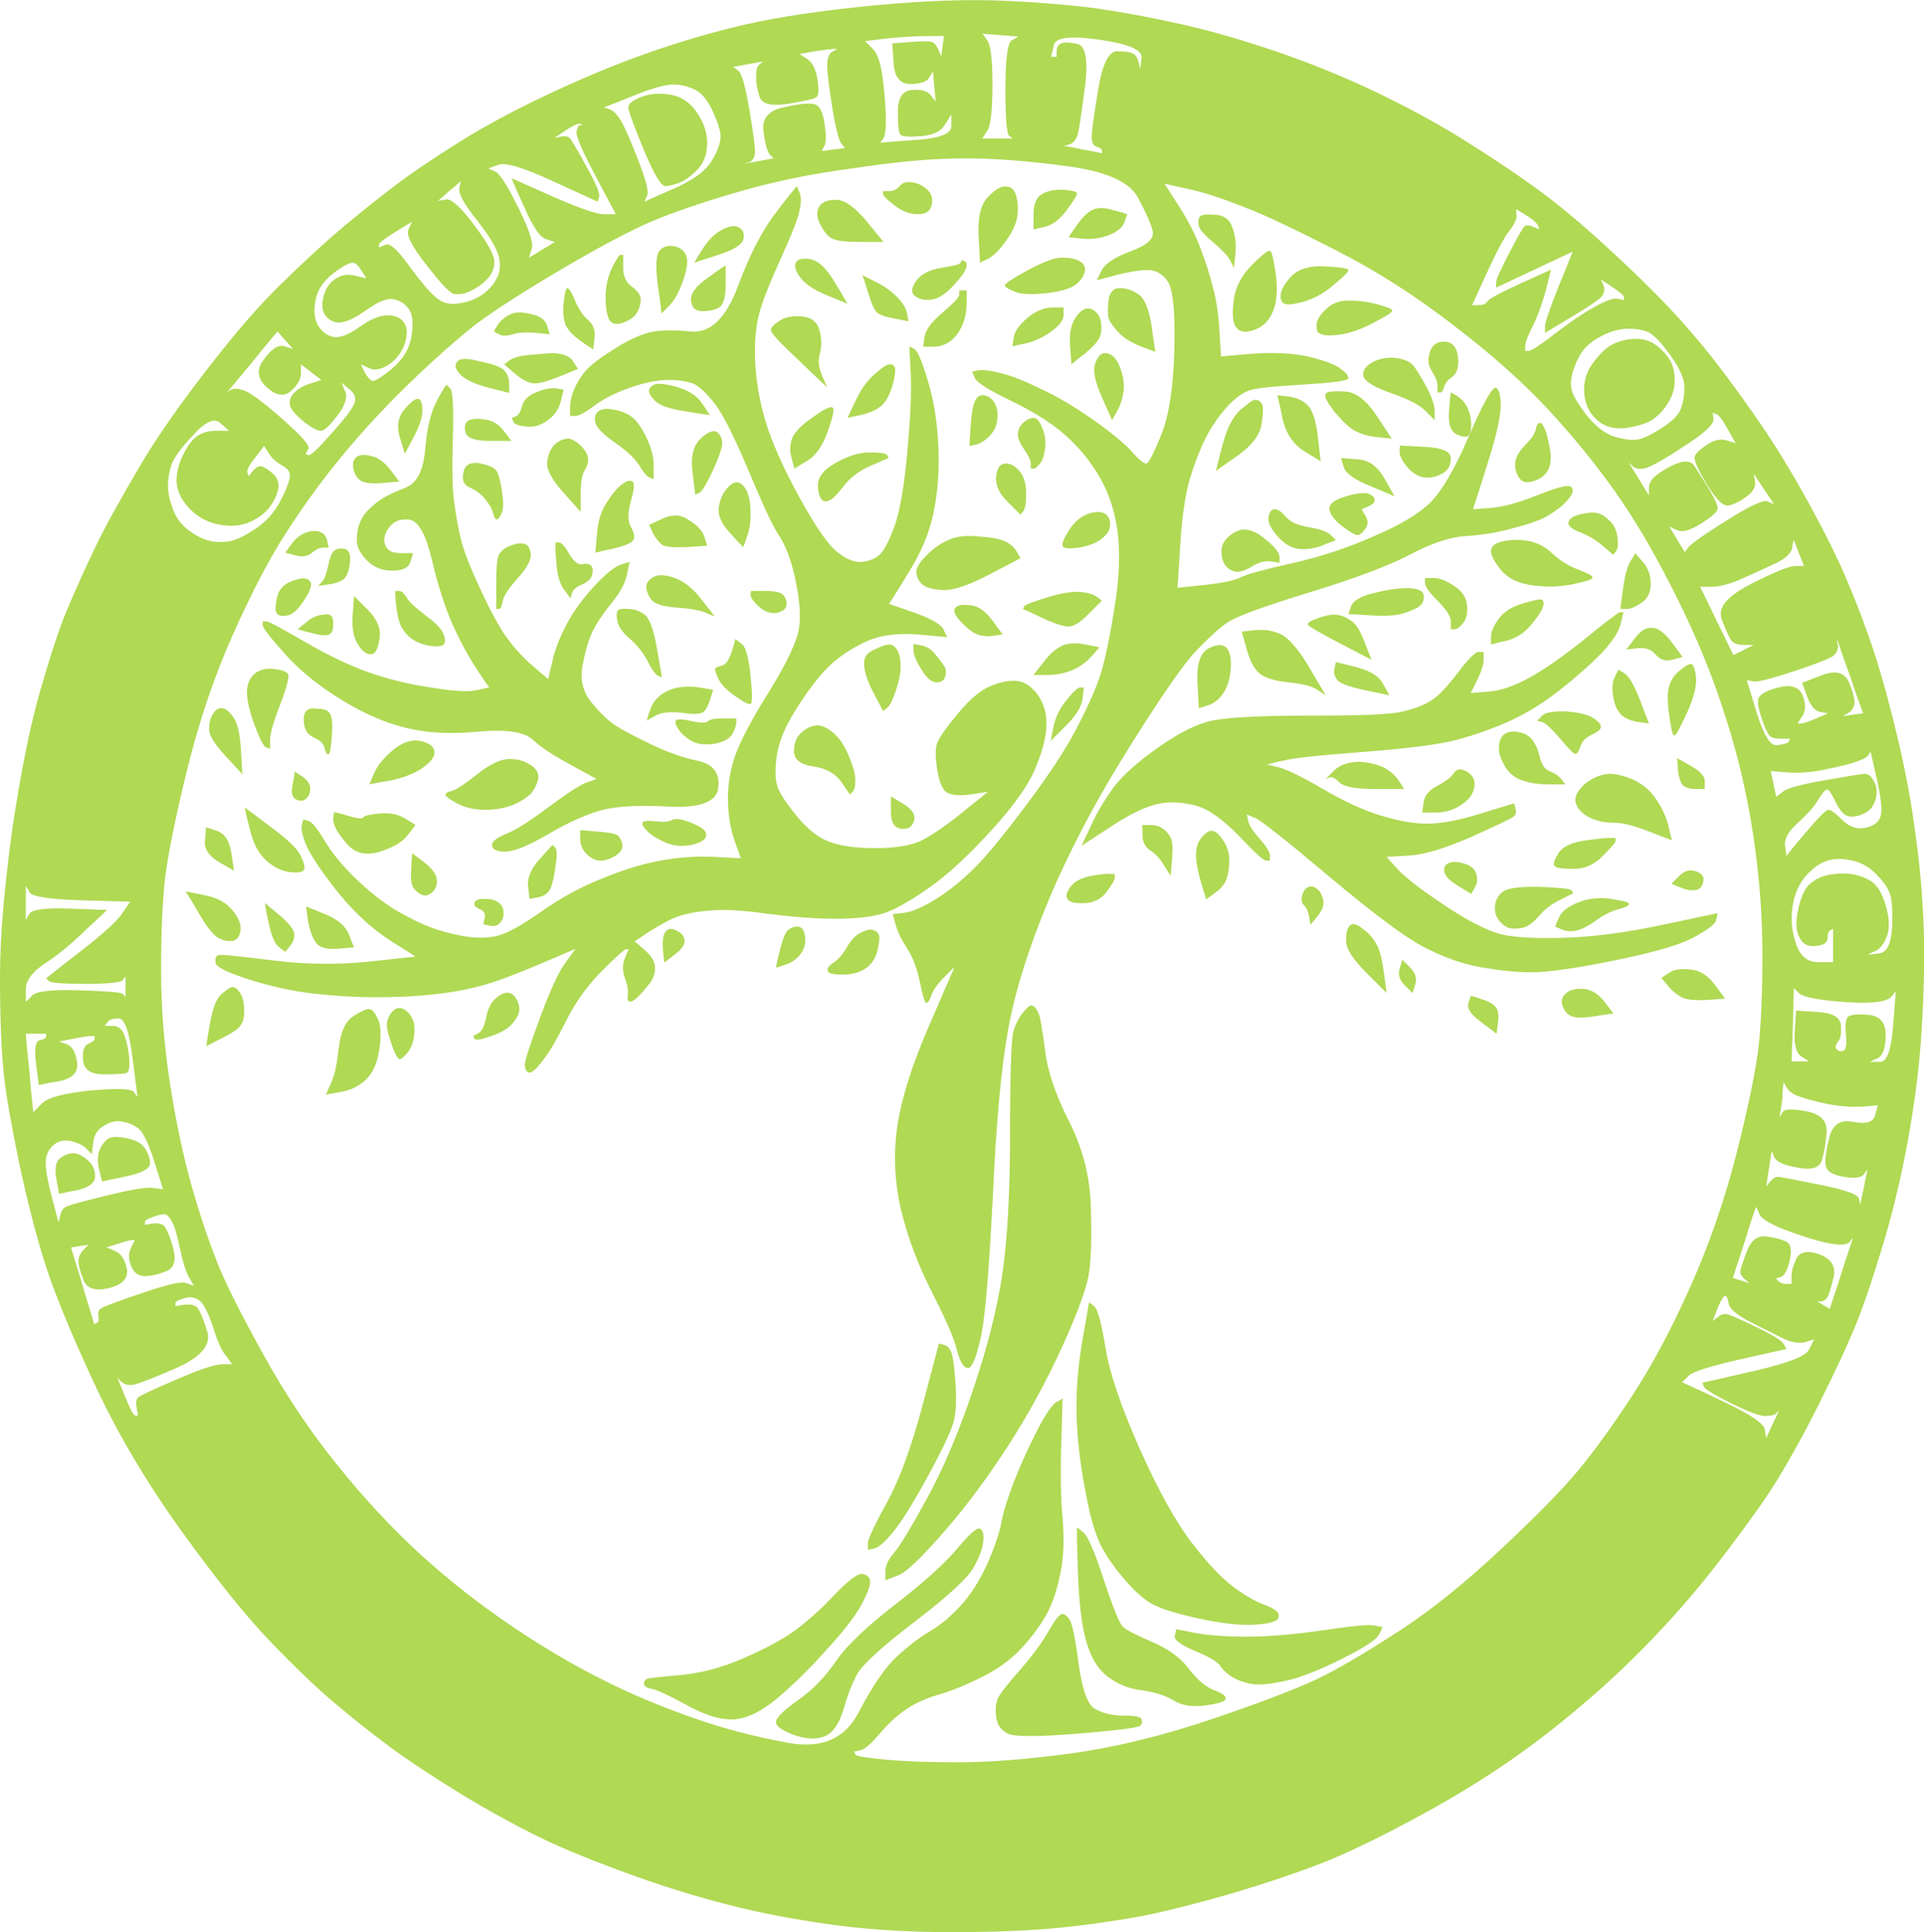 <?xml version="1.0" encoding="utf-8"?>
<!-- Generator: Adobe Illustrator 27.7.0, SVG Export Plug-In . SVG Version: 6.00 Build 0)  -->
<svg version="1.1" id="Ebene_1" xmlns:vectornator="http://vectornator.io"
	 xmlns="http://www.w3.org/2000/svg" xmlns:xlink="http://www.w3.org/1999/xlink" x="0px" y="0px" viewBox="0 0 416.8 418.5"
	 style="enable-background:new 0 0 416.8 418.5;" xml:space="preserve">
<style type="text/css">
	.st0{fill:#B0D954;}
</style>
<g id="Ebene-1" vectornator:layerName="Ebene 1">
	<path class="st0" d="M189.1,1.2c-11.4,1.1-20.6,2.5-27.6,4.1s-13.7,3.6-20.1,5.8c-6.4,2.2-13,4.9-19.8,8s-12.4,6-16.8,8.5
		s-8.9,5.4-13.5,8.5s-9.6,7-15.2,11.6S65.4,57.1,60.4,62s-10.3,11.2-16,18.6s-10.5,14.2-14.3,20.7s-7,12.1-9.4,17.1
		s-4.4,9.5-6.1,13.5c-1.7,4-3.6,9.8-5.8,17.4c-2.2,7.5-4.2,17.5-6.1,30C1,191.7,0,202.5,0,211.5s0.3,16,0.8,20.9s1.7,11.4,3.3,19.3
		c1.7,7.9,3.5,15.1,5.5,21.5s5.6,15.2,10.7,26.2s11.5,21.8,19,32.2s14,18.5,19.3,24s9.9,9.9,13.8,13.2c3.9,3.3,7.9,6.5,12.1,9.6
		s9.4,6.5,15.4,10.2c6.1,3.7,11.8,6.8,17.1,9.4s12.1,5.3,20.4,8.3s15.9,5.2,22.9,6.9c7,1.7,14.1,2.9,21.5,3.9
		c7.3,0.9,15.4,1.4,24.3,1.4c8.8,0,16.1-0.3,21.8-0.8s11.3-1.3,16.8-2.2c5.5-0.9,12.7-2.7,21.5-5.2c8.8-2.6,16.1-5.1,21.8-7.4
		c5.7-2.4,12.4-5.7,20.1-9.9c7.7-4.2,14.4-8.4,20.1-12.4s11.2-8.4,16.5-13s10.5-9.6,15.4-14.9c5-5.3,9.7-11,14.3-17.1
		c4.6-6.1,8.2-11.1,10.7-15.2s5.5-9.4,8.8-16s5.8-11.9,7.4-15.7c1.7-3.9,3.7-9.6,6.1-17.4c2.4-7.7,4.3-15.6,5.8-23.7
		c1.5-8.1,2.5-15.8,3-23.1s0.7-14.5,0.6-21.5c-0.2-7-0.7-14.1-1.7-21.2c-0.9-7.2-2.2-14.3-3.9-21.5c-1.7-7.2-3.4-13.5-5.2-19
		c-1.8-5.5-3.8-10.7-5.8-15.4c-2-4.8-4.8-10.4-8.3-16.8c-3.5-6.4-7.4-12.9-11.9-19.3s-8.7-12.1-13-17.1c-4.2-5-9.6-10.5-16-16.5
		s-12.1-10.9-17.1-14.6s-10.6-7.4-16.8-11.3c-6.2-3.9-12.7-7.3-19.3-10.5c-6.6-3.1-13.6-6-20.9-8.5s-14.4-4.6-21.2-6.1
		c-6.8-1.5-12.7-2.6-17.6-3.3s-11.6-1.3-19.8-1.7S200.5,0.1,189.1,1.2z M212.8,7.3c1.3,0.1,2.6,0.2,3.9,0.3c1.3,0.1,2.6,0.2,3.9,0.3
		c-0.5,0.3-0.9,0.6-1.4,0.8c-0.9,0.6-1.4,4-1.4,10.5s0.3,9.8,0.8,10.2c0.3,0.2,0.6,0.4,0.8,0.6c-1.1,0-2.2,0-3.3,0s-2.2,0-3.3,0
		c0.4-0.6,0.7-1.1,1.1-1.7c0.7-1.1,1.1-4.4,1.1-9.9s-0.4-8.7-1.1-9.6C213.5,8.2,213.2,7.7,212.8,7.3z M238.2,8.6
		c6.2,0.9,9.3,2.2,9.1,3.9c-0.1,0.8-0.2,1.7-0.3,2.5c-0.1-0.5-0.2-0.9-0.3-1.4c-0.2-0.9-0.6-1.6-1.1-1.9c-0.6-0.4-1.7-0.6-3.6-0.6
		c-1.8,0-3.2,2.8-4.1,8.3s-1.4,8.9-1.4,10.2c0,1.3,0.4,2,1.1,2.2c0.7,0.2,1.1,0.5,1.1,0.8c0,0.2,0,0.4,0,0.6
		c-1.4-0.3-2.8-0.6-4.1-0.8c-1.4-0.3-2.8-0.6-4.1-0.8c0.4-0.1,0.7-0.2,1.1-0.3c0.7-0.2,1.3-0.7,1.7-1.7c0.4-0.9,0.9-4.4,1.7-10.5
		s0.2-9.3-1.7-9.6c-1.8-0.4-3-0.4-3.6,0s-0.8,0.9-0.8,1.7c0,0.4,0,0.7,0,1.1c-0.2,0-0.4,0-0.6,0c-0.2,0-0.4,0-0.6,0
		c0.2-0.8,0.4-1.7,0.6-2.5C228.6,8.1,231.9,7.7,238.2,8.6z M200.9,7.8c1.2,0,2.4,0,3.6,0c-0.1,0.7-0.2,1.5-0.3,2.2s-0.2,1.5-0.3,2.2
		c-0.2-0.5-0.4-0.9-0.6-1.4c-0.4-0.9-0.8-1.5-1.4-1.7c-0.6-0.2-2.1-0.2-4.7,0c-1.3,0.1-2.6,0.2-3.9,0.3c0.1,1.5,0.2,2.9,0.3,4.4
		c0.2,2.9,1.4,4.4,3.6,4.4s3.6-0.5,4.1-1.4c0.3-0.5,0.6-0.9,0.8-1.4c0.1,1.1,0.2,2.2,0.3,3.3c0.1,1.1,0.2,2.2,0.3,3.3
		c-0.4-0.5-0.7-0.9-1.1-1.4c-0.7-0.9-2.1-1.3-4.1-1.1s-3,1.7-3,4.7s0.2,4.6,0.6,5c0.4,0.4,1.8,0.5,4.4,0.3c2.6-0.2,4.3-1,5.2-2.5
		c0.5-0.7,0.9-1.5,1.4-2.2c0,0.8,0,1.7,0,2.5c0,1.7-2.6,2.7-7.7,3c-2.6,0.2-5.1,0.4-7.7,0.6c0.2-0.3,0.4-0.6,0.6-0.8
		c0.4-0.6,0.6-1.9,0.6-4.1s-0.2-5.1-0.6-8.5s-1.1-5.8-2.2-6.9c-0.6-0.6-1.1-1.1-1.7-1.7c1.7-0.2,3.3-0.4,5-0.6
		C195.7,8,198.6,7.8,200.9,7.8z M180.6,10.6c0.3,0,0.6,0,0.8,0c-0.4,0.2-0.7,0.4-1.1,0.6c-0.7,0.4-1.1,1.4-1.1,3s0.4,4.7,1.1,9.1
		s1.4,7,1.9,7.7c0.3,0.4,0.6,0.7,0.8,1.1c-0.8,0.1-1.7,0.2-2.5,0.3s-1.7,0.2-2.5,0.3c0.2-0.4,0.4-0.7,0.6-1.1c0.4-0.7,0.4-2.4,0-5
		s-1.2-4-2.5-4.1c-1.3-0.2-3.5,0.1-6.6,0.8s-4.5,2.5-4.1,5.2c0.4,2.8,0.8,4.4,1.4,5c0.3,0.3,0.6,0.6,0.8,0.8
		c-1.1,0.2-2.2,0.4-3.3,0.6s-2.2,0.4-3.3,0.6c0.4-0.1,0.7-0.2,1.1-0.3c0.7-0.2,1.2-0.7,1.4-1.7s-0.2-4-1.1-9.4
		c-0.9-5.3-1.7-8.3-2.5-8.8c-0.4-0.3-0.7-0.6-1.1-0.8c1.1-0.2,2.2-0.4,3.3-0.6c1.1-0.2,2.2-0.4,3.3-0.6c-0.3,0.2-0.6,0.4-0.8,0.6
		c-0.6,0.4-0.8,1.3-0.8,2.8s0.3,2.9,0.8,4.4c0.6,1.5,2.6,1.9,6.1,1.4c3.5-0.6,5.5-1,6.1-1.4s0.6-1.7,0.3-3.9
		c-0.4-2.2-1.1-3.7-2.2-4.4c-0.6-0.4-1.1-0.7-1.7-1.1c1.1-0.2,2.2-0.4,3.3-0.6C178.6,10.8,180,10.6,180.6,10.6z M145.8,18.3
		c1.7,0,3.2,0.4,4.7,1.1s2.8,2.3,3.9,4.7c1.1,2.4,1.7,4.2,1.7,5.5s-0.6,3-1.9,5.2c-1.3,2.2-4,4.2-8.3,6.1c-2.1,0.9-4.2,1.8-6.3,2.8
		c0.2-0.5,0.4-0.9,0.6-1.4c0.4-0.9-0.4-3.7-2.2-8.3s-3.1-7.4-3.9-8.5s-1.5-1.7-2.2-1.9c-0.4-0.1-0.7-0.2-1.1-0.3
		c2.1-0.8,4.2-1.7,6.3-2.5C141.2,19.1,144.2,18.3,145.8,18.3z M138.9,21c-1.8,0.7-2.8,1.5-2.8,2.2s1.1,3.8,3.3,9.1s3.8,8,4.7,8
		s2-0.3,3.3-0.8c1.3-0.6,2.6-1.6,3.9-3c1.3-1.5,1.9-3.3,1.9-5.5s-0.7-4.4-2.2-6.6s-3.4-3.5-5.8-3.9C142.9,20.1,140.8,20.3,138.9,21z
		 M125.7,26.8c0.2,0.1,0.4,0.2,0.6,0.3c-0.2,0-0.4,0-0.6,0c-0.4,0-0.6,0.5-0.8,1.4s1.2,4.1,4.1,9.6c1.5,2.8,2.9,5.5,4.4,8.3
		c-0.8,0-1.7,0-2.5,0c-1.7,0-5.4-1.3-11.3-3.9c-2.9-1.3-5.9-2.6-8.8-3.9c0.9,2.1,1.8,4.2,2.8,6.3c1.8,4.2,3.4,6.5,4.7,6.9
		c0.6,0.2,1.3,0.4,1.9,0.6c-0.9,0.6-1.8,1.1-2.8,1.7c-0.9,0.6-1.8,1.1-2.8,1.7c0.2-0.6,0.4-1.3,0.6-1.9c0.4-1.3-0.6-4.3-3-9.1
		s-4-7.3-5-7.7c-0.5-0.2-0.9-0.4-1.4-0.6c0.7-0.3,1.5-0.6,2.2-0.8c1.5-0.6,5.4,0.6,11.9,3.6c3.2,1.5,6.4,2.9,9.6,4.4
		c0.1-0.4,0.2-0.7,0.3-1.1c0.2-0.7-0.7-2.9-2.8-6.6c-2-3.7-3.2-5.7-3.6-6.1s-1-0.5-1.9-0.3c-0.5,0.1-0.9,0.2-1.4,0.3
		c0.8-0.6,1.7-1.1,2.5-1.7C124.3,27.1,125.3,26.7,125.7,26.8z M209.2,34.3c6.4,0,13.8,0.6,22,1.7c8.3,1.1,13.3,3.3,15.2,6.6
		c1.8,3.3,2.9,5.8,3.3,7.4c0.4,1.7-1.2,3.1-4.7,4.4c-3.5,1.3-5.6,2.7-6.3,4.1c-0.4,0.7-0.7,1.5-1.1,2.2c1.4-0.4,2.8-0.7,4.1-1.1
		c2.8-0.7,5.1-1.1,6.9-1.1s3.3,0.8,4.4,2.5c1.1,1.7,1.6,6.5,1.4,14.6c-0.2,8.1-1.1,14.2-2.8,18.5c-1.7,4.2-2.8,6.3-3.3,6.3
		s-1.7-0.9-3.3-2.8c-1.7-1.8-4.5-4.1-8.5-6.9s-7.8-5-11.3-6.6c-3.5-1.7-6.3-2.8-8.5-3.3c-2.2-0.6-3.8-0.7-4.7-0.6
		c-0.5,0.1-0.9,0.2-1.4,0.3c0.2,0.5,0.4,0.9,0.6,1.4c0.4,0.9,2.8,2.5,7.4,4.7c4.6,2.2,8.4,4.5,11.3,6.9c2.9,2.4,5.5,5.3,7.7,8.8
		s3.7,7.5,4.4,12.1s0.6,10.4-0.6,17.4c-1.1,7-2.2,12-3.3,15.2c-1.1,3.1-2.8,6.8-5,11s-5.7,9.6-10.5,16s-8.5,11-11.3,13.8
		s-5.6,5.1-8.5,6.9c-2.9,1.8-5.2,2.8-6.9,3c-0.8,0.1-1.7,0.2-2.5,0.3c0.2,0.7,0.4,1.5,0.6,2.2c0.4,1.5,1.2,3.2,2.5,5.2
		s2.2,4.5,2.8,7.4s1,4.4,1.4,4.4s0.7-0.6,1.1-1.7c0.4-1.1,1.3-2.4,2.8-3.9c0.7-0.7,1.5-1.5,2.2-2.2c-1.8,4.2-3.7,8.5-5.5,12.7
		c-3.7,8.5-6,15.7-6.9,21.8s-0.6,12.1,0.8,18.2c1.5,6.1,3.7,11.9,6.6,17.6c2.9,5.7,4.8,9.9,5.5,12.7c0.7,2.8,1.6,4,2.5,3.9
		c0.9-0.2,1.8-2.6,2.8-7.2c0.9-4.6,1.7-14.7,2.5-30.3c0.7-15.6,1.8-27.6,3.3-35.8c1.5-8.3,4.4-17.6,8.8-28.1s10.1-21.3,17.1-32.5
		s11.9-18.3,14.6-21.2c2.8-2.9,5.1-5.1,6.9-6.3c1.8-1.3,7.8-3.5,17.9-6.6s17.5-5.9,22-8.3c4.6-2.4,8.5-3.7,11.9-3.9
		c3.3-0.2,6.7-0.7,10.2-1.7c3.5-0.9,6.1-1.8,7.7-2.8s3-2,4.1-3.3s1.4-2.2,0.8-2.8c-0.6-0.6-2.9,0-7.2,1.7c-4.2,1.7-7.6,2.6-10.2,2.8
		c-1.3,0.1-2.6,0.2-3.9,0.3c1-3.1,2-6.2,3-9.4c2-6.2,3-10.6,3-13s-0.4-3.7-1.1-3.9c-0.7-0.2-2.7,3.3-5.8,10.5
		c-3.1,7.2-5.9,11.9-8.3,14.3s-6.5,4.9-12.4,7.4c-5.9,2.6-11.8,4.5-17.6,5.8c-5.9,1.3-9.6,2.3-11,3s-4.1,1.3-8,1.7
		c-1.9,0.2-3.9,0.4-5.8,0.6c0.2-3.2,0.4-6.4,0.6-9.6c0.4-6.4,1.2-11.6,2.5-15.4c1.3-3.9,2.6-6.9,3.9-9.1s2.7-4,4.1-5.5
		c1.5-1.5,2.8-2.5,4.1-3c1.3-0.6,5.2-1,11.9-1.4c6.6-0.4,9.9-0.8,9.9-1.4s-0.6-1.3-1.9-2.2c-1.3-0.9-3.6-1.7-6.9-2.5
		c-3.3-0.7-7.3-0.9-11.9-0.6c-2.3,0.2-4.6,0.4-6.9,0.6c-0.1-1.7-0.2-3.5-0.3-5.2c-0.2-3.5-0.6-6.7-1.4-9.6c-0.7-2.9-1.7-5.9-2.8-8.8
		c-1.1-2.9-2.7-6-4.7-9.1c-1-1.6-2-3.1-3-4.7c1.7,0.4,3.3,0.7,5,1.1c3.3,0.7,7.3,2,12.1,3.9c4.8,1.8,11.6,5.1,20.4,9.6
		s17.3,10,25.4,16.3c8.1,6.2,14.8,12.2,20.1,17.9s10.2,11.7,14.6,17.9c4.4,6.2,8.8,13.8,13.2,22.6c4.4,8.8,8,17.5,10.7,26.2
		c2.8,8.6,4.8,17.4,6.1,26.2c1.3,8.8,1.9,17.3,1.9,25.4s-0.3,14.6-0.8,19.6c-0.6,5-2.1,12.6-4.7,22.9c-2.6,10.3-6,20.1-10.2,29.5
		s-8.5,17.3-12.7,23.7c-4.2,6.4-8.1,11.8-11.6,16s-9.1,9.9-16.8,17.1c-7.7,7.2-14.8,12.9-21.2,17.1s-11.9,7.5-16.5,9.9
		s-12.6,5.5-24,9.4s-21.9,6.4-31.4,7.7c-9.6,1.3-17.6,1.9-24.3,1.9s-11.9-0.2-16-0.6s-6.2-0.7-6.3-1.1c-0.1-0.2-0.2-0.4-0.3-0.6
		c0.5-0.1,0.9-0.2,1.4-0.3c0.9-0.2,2.2-1.3,3.9-3.3s3.5-3.8,5.5-5.2c2-1.5,4.6-2.7,7.7-3.6c3.1-0.9,6.4-2.3,9.9-4.1
		c3.5-1.8,6.4-4.1,8.8-6.9c2.4-2.8,4.1-5.3,5.2-7.7c1.1-2.4,1.9-5.2,2.5-8.5s0.6-7,0.3-11c-0.4-4-0.5-9.4-0.3-16
		c0.1-3.3,0.2-6.6,0.3-9.9c-0.5,0.3-0.9,0.6-1.4,0.8c-0.9,0.6-2.3,2.6-4.1,6.1s-3.5,7.2-5,11c-1.5,3.9-2.4,6.9-2.8,9.1
		c-0.4,2.2-1.4,5.1-3,8.8c-1.7,3.7-3.6,6.7-5.8,9.1s-4.4,4.2-6.6,5.5c-2.2,1.3-4.6,3.1-7.2,5.5s-5.3,6.4-8.3,12.1
		c-2.9,5.7-8,7.9-15.2,6.6s-14.1-3.1-20.9-5.5c-6.8-2.4-13.3-5.1-19.6-8.3c-6.2-3.1-12.8-7-19.6-11.6c-6.8-4.6-13.3-9.7-19.6-15.4
		c-6.2-5.7-12.3-12.2-18.2-19.6c-5.9-7.3-11.2-15.3-16-24s-8.1-15.2-9.9-19.8c-1.8-4.6-3.7-10.1-5.5-16.5s-3.4-13.9-4.7-22.3
		c-1.3-8.5-1.9-16.6-1.9-24.5s0.3-14.3,0.8-19.3c0.6-5,2.1-12.8,4.7-23.4c2.6-10.7,5.9-20.5,9.9-29.5s7.8-16.3,11.3-21.8
		c3.5-5.5,7.4-11,11.9-16.5S83,88.5,88.7,83s10.5-9.7,14.3-12.7c3.9-2.9,10-6.9,18.5-11.9s15.1-8.5,19.8-10.5
		c4.8-2,10.9-4.1,18.5-6.3c7.5-2.2,16-4,25.4-5.2C194.9,34.9,202.8,34.3,209.2,34.3z M99.8,39.2c-0.1,0.6-0.2,1.1-0.3,1.7
		c-0.2,1.1,1.1,3.4,3.9,6.9s4.3,6.2,4.7,8c0.4,1.8,0.2,3.4-0.6,4.7c-0.7,1.3-1.7,2.4-3,3.3s-2.9,1.6-5,1.9c-2,0.4-3.8-0.1-5.2-1.4
		c-1.5-1.3-3.4-3.6-5.8-6.9s-4-4.8-5-4.4c-0.5,0.2-0.9,0.4-1.4,0.6c0-0.2,0-0.4,0-0.6c0-0.4,1.2-1.3,3.6-2.8
		c1.2-0.7,2.4-1.5,3.6-2.2c-0.3,0.6-0.6,1.1-0.8,1.7c-0.6,1.1,0.7,3.7,3.9,7.7c3.1,4,5.1,6.2,6.1,6.3s2,0,3.3-0.6s2.5-1.4,3.6-2.5
		s1.7-2.4,1.7-3.9s-1.5-4.1-4.4-8s-5-5.7-6.1-5.5c-0.6,0.1-1.1,0.2-1.7,0.3c0.8-0.7,1.7-1.5,2.5-2.2C98.2,40.7,99,40,99.8,39.2z
		 M194.9,40.3c-0.6,0.7-1.3,1.1-2.2,1.1c-0.5,0-0.9,0-1.4,0c0,0.2,0,0.4,0,0.6c0,0.4,0.8,1.2,2.5,2.5s3.3,1.9,5,1.9s2.7-0.6,3-1.9
		s0.1-2.4-0.8-3.3c-0.9-0.9-2-1.5-3.3-1.7C196.4,39.3,195.4,39.6,194.9,40.3z M168.2,45.9c-2.9,3.7-5.7,9-8.3,16s-6,10.3-10.2,9.9
		s-7.3-0.3-9.4,0.3c-2,0.6-4.5,1.7-7.4,3.6c-2.9,1.8-5,3.4-6.1,4.7c-1.1,1.3-1.9,2.7-2.5,4.1c-0.6,1.5-0.8,2.8-0.8,3.9
		c0,0.6,0,1.1,0,1.7c0.4,0,0.7,0,1.1,0c0.7,0,2.1-0.7,4.1-2.2c2-1.5,4.6-2.8,7.7-3.9c3.1-1.1,5.9-1.7,8.3-1.7s4.2,0.3,5.5,0.8
		c1.3,0.6,2.8,2,4.7,4.4c1.8,2.4,4.2,7.2,7.2,14.3s5.1,11.9,6.6,14.1s2.7,5.4,3.6,9.6c0.9,4.2,1.2,7.7,0.8,10.5
		c-0.4,2.8-2.5,7.3-6.3,13.5c-3.9,6.2-6.3,10.8-7.4,13.8c-1.1,2.9-1.7,6.2-1.7,9.6s0.5,6.5,1.4,9.1c0.5,1.3,0.9,2.6,1.4,3.9
		c-1.9-0.1-3.9-0.2-5.8-0.3c-3.9-0.2-7.7,0.1-11.6,0.8c-3.9,0.7-8.1,2-12.7,3.9c-4.6,1.8-9.1,4.3-13.5,7.4s-7.8,4.9-10.2,5.2
		c-2.4,0.4-5.2,0.2-8.5-0.6c-3.3-0.7-6.7-2-10.2-3.9c-3.5-1.8-6.9-4.3-10.2-7.4c-3.3-3.1-5.8-6.1-7.4-8.8c-1.7-2.8-2.8-4.2-3.6-4.4
		c-0.4-0.1-0.7-0.2-1.1-0.3c-0.1,0.4-0.2,0.7-0.3,1.1c-0.2,0.7,0,1.9,0.6,3.6c0.6,1.7,2,4.1,4.4,7.4c2.4,3.3,4.8,6.2,7.2,8.5
		c2.4,2.4,5.1,4.5,8,6.3c1.5,0.9,2.9,1.8,4.4,2.8c-3.4,0.4-6.8,0.7-10.2,1.1C73,209,66,208.9,58.9,208c-7.2-0.9-11-1.3-11.6-1.1
		s-0.7,0.7-0.6,1.7c0.2,0.9,2.7,2.1,7.4,3.6c4.8,1.5,9.4,2.5,13.8,3s8.9,0.8,13.5,0.8s8.7-0.2,12.4-0.6s7.2-1,10.5-1.9
		s7.5-2.5,12.7-4.7c2.6-1.1,5.1-2.2,7.7-3.3c-0.7,1-1.5,2-2.2,3c-1.5,2-3.3,6-5.5,11.9s-3.3,9.3-3.3,10.2s0.3,1.5,0.8,1.7
		c0.6,0.2,1.6-0.6,3-2.5c1.5-1.8,3.2-4.8,5.2-8.8s4.6-7.6,7.7-10.7c3.1-3.1,4.9-4.7,5.2-4.7c0.2,0,0.4,0,0.6,0
		c-0.3,0.6-0.6,1.3-0.8,1.9c-0.6,1.3-0.6,2.8,0,4.4c0.6,1.7,0.7,2.8,0.6,3.6s-0.1,1.2,0.3,1.4c0.4,0.2,0.9-0.1,1.7-0.8
		s1.6-1.7,2.5-2.8s1.4-2.3,1.4-3.6s-0.7-2.6-2.2-3.9c-0.7-0.6-1.5-1.3-2.2-1.9c0.8-0.6,1.7-1.1,2.5-1.7c1.7-1.1,3.4-2.1,5.2-3
		s4.4-1.6,7.7-1.9c3.3-0.4,7.7-0.2,13.2,0.6c5.5,0.7,10.5,1.1,14.9,1.1s7.8-0.4,10.2-1.1c2.4-0.7,5.7-2.6,9.9-5.5s8.8-7.2,13.8-12.7
		s8.2-10.1,9.6-13.8c1.5-3.7,2.2-6.7,2.2-9.1s-0.6-4.5-1.9-6.3c-1.3-1.8-2.8-2.8-4.4-3c-1.7-0.2-3.6,0.2-5.8,1.1
		c-2.2,0.9-4.6,2.9-7.2,6.1c-2.6,3.1-4,5.2-4.4,6.3s-0.4,2.9,0,5.5s1,4.2,1.9,5c0.9,0.7,2.7,0.9,5.2,0.6c1.3-0.2,2.6-0.4,3.9-0.6
		c-1.9,1.6-3.9,3.1-5.8,4.7c-3.9,3.1-6.9,5.1-9.1,6.1c-2.2,0.9-5.4,1.4-9.6,1.4c-4.2,0-7.5-0.5-9.9-1.4s-4.8-2.8-7.2-5.8
		s-3.8-5.1-4.1-6.6c-0.4-1.5-0.4-3.6,0-6.3c0.4-2.8,1.7-6.1,4.1-9.9s4.7-6.9,6.9-9.1c2.2-2.2,4.9-4,8-5.5s6.9-2,11.3-1.7
		c2.2,0.2,4.4,0.4,6.6,0.6c-0.3-0.6-0.6-1.1-0.8-1.7c-0.6-1.1-2.7-2.3-6.3-3.6c-1.8-0.6-3.7-1.3-5.5-1.9c1.4-2.2,2.8-4.4,4.1-6.6
		c2.8-4.4,4.6-8.7,5.5-13c0.9-4.2,1.3-8.9,1.1-14.1c-0.2-5.1-0.9-9.9-2.2-14.3s-2.3-6.8-3-7.2c-0.4-0.2-0.7-0.4-1.1-0.6
		c0.1,2,0.2,4,0.3,6.1c0.2,4-0.1,9.8-0.8,17.4c-0.7,7.5-1.7,12.8-2.8,15.7c-1.1,2.9-2.1,4.9-3,5.8s-2.2,1.5-3.9,1.7
		s-3.5-0.6-5.5-2.2s-4.8-5.7-8.3-12.1s-5.9-11.9-7.2-16.3s-2-8.6-2.2-12.7c-0.2-4,0.1-7.4,0.8-10.2s2.3-6.8,4.7-12.1
		s3.8-8.8,4.1-10.5c0.4-1.7,0.4-2.9,0-3.9c-0.2-0.5-0.4-0.9-0.6-1.4C171.1,42.2,169.6,44,168.2,45.9z M213.9,42.8
		c-1.5,1.7-2.1,4.4-1.9,8.3c0.1,1.9,0.2,3.9,0.3,5.8c0.6-0.3,1.1-0.6,1.7-0.8c1.1-0.6,2.4-1.8,3.9-3.9c1.5-2,2.3-3.9,2.5-5.5
		c0.2-1.7,0.1-3.1-0.3-4.4c-0.4-1.3-1.1-1.9-2.2-1.9C216.7,40.3,215.4,41.2,213.9,42.8z M225.8,42c-1.3,0.7-1.9,2.2-1.9,4.4
		c0,1.1,0,2.2,0,3.3c0.8-0.2,1.7-0.4,2.5-0.6c1.7-0.4,3.2-1.6,4.7-3.6s2.2-3.2,2.2-3.6c0-0.4-0.9-0.6-2.8-0.8
		C228.6,41,227,41.3,225.8,42z M177.5,44.7c-0.7,1.1-0.6,2.5,0.3,4.1c0.9,1.7,1.8,2.7,2.8,3c0.9,0.4,2.9,0.6,6.1,0.6
		c1.6,0,3.1,0,4.7,0c-1.2-1.5-2.4-2.9-3.6-4.4c-2.4-2.9-4.5-4.5-6.3-4.7C179.5,43.2,178.3,43.6,177.5,44.7z M237,45.3
		c-1.1,0.4-2.3,1.5-3.6,3.3c-0.6,0.9-1.3,1.8-1.9,2.8c1,0.1,2,0.2,3,0.3c2,0.2,4-0.1,5.8-0.8s2.9-1.7,3.3-2.8
		c0.2-0.6,0.4-1.1,0.6-1.7c-0.9-0.3-1.8-0.6-2.8-0.8C239.6,45,238.2,44.9,237,45.3z M328.5,45.3c0.7,0.5,1.5,0.9,2.2,1.4
		c1.5,0.9,2.3,1.7,2.5,2.2c0.1,0.3,0.2,0.6,0.3,0.8c-0.5-0.2-0.9-0.4-1.4-0.6c-0.9-0.4-1.6-0.4-1.9,0c-0.4,0.4-1.5,2.3-3.3,5.8
		s-2.8,5.6-2.8,6.3c0,0.4,0,0.7,0,1.1c2.8-1.3,5.5-2.6,8.3-3.9c2.8-1.3,5.5-2.6,8.3-3.9c-1,2.5-2,5-3,7.4c-2,5-3,7.9-3,8.8
		c0,0.5,0,0.9,0,1.4c1.8-1.1,3.7-2.2,5.5-3.3c3.7-2.2,5.9-3.7,6.6-4.4c0.7-0.7,0.9-1.6,0.6-2.5c-0.2-0.5-0.4-0.9-0.6-1.4
		c0.8,0.6,1.7,1.1,2.5,1.7c1.7,1.1,2.5,1.8,2.5,2.2c0,0.2,0,0.4,0,0.6c-0.5-0.1-0.9-0.2-1.4-0.3c-0.9-0.2-2.7,0.5-5.2,1.9
		s-5.4,3.4-8.5,5.8s-5,3.6-5.5,3.6c-0.3,0-0.6,0-0.8,0c0-0.4,0-0.7,0-1.1c0-0.7,0.6-2.2,1.7-4.4c1.1-2.2,2-4.8,2.8-7.7
		c0.4-1.5,0.7-2.9,1.1-4.4c-2.2,1-4.4,2-6.6,3c-4.4,2-6.8,3.3-7.2,3.9s-1,0.8-1.9,0.8c-0.5,0-0.9,0-1.4,0c1.1-2.4,2.2-4.8,3.3-7.2
		c2.2-4.8,3.8-7.7,4.7-8.8c0.9-1.1,1.5-2.2,1.7-3.3C328.4,46.4,328.5,45.9,328.5,45.3z M260.2,46.7c-0.4,0.2-0.6,0.7-0.6,1.7
		s1,2.2,3,3.9s3.3,3,3.9,4.1c0.3,0.6,0.6,1.1,0.8,1.7c0.1-0.9,0.2-1.8,0.3-2.8c0.2-1.8,0.1-3.5-0.3-5s-0.9-2.5-1.7-3
		c-0.7-0.6-1.7-0.8-3-0.8C261.4,46.4,260.6,46.5,260.2,46.7z M156,50c-1.5,0.9-2.8,2.3-3.9,4.1c-0.6,0.9-1.1,1.8-1.7,2.8
		c1.7-0.6,3.5-1.1,5.2-1.7c3.5-1.1,5.3-2.3,5.5-3.6s-0.3-2.1-1.4-2.5C158.8,48.8,157.5,49.1,156,50z M142.8,54.4
		c-0.7,0.9-0.8,3.4-0.3,7.4c0.3,2,0.6,4,0.8,6.1c0.6-0.6,1.1-1.1,1.7-1.7c1.1-1.1,2.1-2.9,3-5.5s1.1-4.4,0.6-5.5s-1.5-1.7-2.8-1.9
		C144.5,53.1,143.5,53.5,142.8,54.4z M271.2,57.4c-2.2,2.2-3.5,4.7-3.9,7.4c-0.4,2.8-0.3,4.7,0.3,5.8c0.6,1.1,1.7,1.5,3.3,1.1
		c1.7-0.4,2.9-1.2,3.9-2.5c0.9-1.3,1.5-2.8,1.7-4.7c0.2-1.8,0.1-4-0.3-6.3c-0.4-2.4-0.7-3.7-1.1-3.9
		C274.7,54.2,273.4,55.2,271.2,57.4z M132.6,58c-0.9,1.8-1.4,4-1.4,6.3c0,2.4,0.3,4,0.8,5c0.6,0.9,1.6,1.1,3,0.6
		c1.5-0.6,2.5-1.3,3-2.2s0.8-1.8,0.8-2.8s-0.6-1.8-1.9-2.8c-1.3-0.9-1.9-2.3-1.9-4.1c0-0.9,0-1.8,0-2.8c-0.2,0-0.4,0-0.6,0
		C134.2,55.2,133.5,56.1,132.6,58z M172.3,57.2c-0.2,0.9,0.3,2,1.4,3.3c1.1,1.3,3,2.5,5.8,3.6c1.4,0.6,2.8,1.1,4.1,1.7
		c-0.9-1.6-1.8-3.1-2.8-4.7c-1.8-3.1-3.7-4.8-5.5-5S172.5,56.2,172.3,57.2z M222.7,58.5c-3.3,1.8-5,2.9-5,3.3s0.7,0.8,2.2,1.4
		s3.8,0.6,6.9,0.3c3.1-0.4,5.2-1,6.3-1.9s1.7-1.8,1.9-2.8s-0.2-1.7-1.1-2.2c-0.9-0.6-2.2-0.8-3.9-0.8
		C228.5,55.8,226,56.7,222.7,58.5z M208.1,56.9c-0.2,0.4-1.6,0.7-4.1,1.1s-4.4,1.3-5.5,2.8s-1.2,2.6-0.3,3.3c0.9,0.7,2.1,1,3.6,0.8
		s3-1.2,4.7-3c1.7-1.8,2.6-3.1,2.8-3.9c0.2-0.7,0.1-1.2-0.3-1.4c-0.2-0.1-0.4-0.2-0.6-0.3C208.3,56.5,208.2,56.7,208.1,56.9z
		 M76.4,56.9c0.6,0,1.2,0.6,1.9,1.7c0.4,0.6,0.7,1.1,1.1,1.7c-0.8-0.2-1.7-0.4-2.5-0.6c-1.7-0.4-3.1-0.1-4.4,0.8s-2.1,2.3-2.5,4.1
		s-0.1,3.2,0.8,4.1s2,1.3,3.3,1.1c1.3-0.2,3.1-1.1,5.5-2.8c2.4-1.7,4.2-2.4,5.5-2.2c1.3,0.2,2.4,0.8,3.3,1.9s1.2,3,0.8,5.8
		c-0.4,2.8-1.7,5.1-4.1,7.2c-2.4,2-3.9,2.9-4.4,2.8c-0.6-0.2-1.1-0.8-1.7-1.9c-0.3-0.6-0.6-1.1-0.8-1.7c0.6,0.3,1.1,0.6,1.7,0.8
		c1.1,0.6,2.5,0.4,4.1-0.6s2.8-2.4,3.6-4.4c0.7-2,0.7-3.6,0-4.7s-1.9-1.7-3.6-1.7s-3.7,0.8-6.1,2.5s-4.2,2.4-5.5,2.2
		s-2.4-0.9-3.3-2.2s-1.2-3.1-0.8-5.5c0.4-2.4,1.7-4.4,3.9-6.1S75.8,56.9,76.4,56.9z M153.3,60.2c-2.6,1.8-3.8,3.5-3.6,5
		s1,2.2,2.5,2.2s2.7-0.3,3.6-0.8c0.9-0.6,1.4-2.2,1.4-5c0-1.4,0-2.8,0-4.1C155.8,58.3,154.6,59.3,153.3,60.2z M280,59.6
		c-1.5,1.5-2.3,2.8-2.5,3.9c-0.2,1.1,0,1.8,0.6,2.2c0.6,0.4,1.9,0.3,4.1-0.3c2.2-0.6,4.4-1.7,6.6-3.6c2.2-1.8,3.3-2.9,3.3-3.3
		s-1.7-0.6-5-0.8C283.9,57.5,281.5,58.2,280,59.6z M188,63.2c0.7,2.4,1.4,3.9,1.9,4.4c0.6,0.6,1.8,1,3.9,1.4c1,0.2,2,0.4,3,0.6
		c-0.1-0.6-0.2-1.1-0.3-1.7c-0.2-1.1-0.9-2.3-2.2-3.6c-1.3-1.3-2.8-2.4-4.7-3.3c-0.9-0.5-1.8-0.9-2.8-1.4
		C187.3,60.8,187.6,62,188,63.2z M122.1,65.7c-0.2,2.2,0,3.9,0.6,5s1.7,2.2,3.3,3.3c0.8,0.6,1.7,1.1,2.5,1.7
		c0.1-0.8,0.2-1.7,0.3-2.5c0.2-1.7-0.3-2.9-1.4-3.9c-1.1-0.9-2-2.3-2.8-4.1c-0.7-1.8-1.3-2.8-1.7-2.8
		C122.6,62.4,122.3,63.5,122.1,65.7z M240.1,65.4c-0.2,2-0.1,3.4,0.3,4.1c0.4,0.7,1.1,1.7,2.2,2.8c1.1,1.1,2.7,2,4.7,2.8
		c1,0.4,2,0.7,3,1.1c-0.3-1.8-0.6-3.7-0.8-5.5c-0.6-3.7-1.5-6-2.8-6.9s-2.7-1.4-4.1-1.4C241.1,62.4,240.3,63.4,240.1,65.4z
		 M207.8,63.8c0,0.6-1.2,1.8-3.6,3.9c-2.4,2-3.7,3.8-3.9,5.2c-0.1,0.7-0.2,1.5-0.3,2.2c0.7,0,1.5,0,2.2,0c1.5,0,2.8-0.5,3.9-1.4
		c1.1-0.9,1.9-2.1,2.5-3.6s0.8-3,0.8-4.7c0-0.8,0-1.7,0-2.5c-0.3,0-0.6,0-0.8,0s-0.6,0-0.8,0C207.8,63.2,207.8,63.5,207.8,63.8z
		 M287.8,66.5c-1.1,0.9-1.8,1.7-2.2,2.5c-0.4,0.7-0.5,1.6-0.3,2.5s1.5,1.3,3.9,1.1c2.4-0.2,5.1-1,8-2.5s4.4-2.4,4.4-2.8
		s-1.1-0.8-3.3-1.4c-2.2-0.6-4.2-0.8-6.1-0.8C290.3,65.1,288.9,65.6,287.8,66.5z M233.2,68.5c-1.1,1.5-1.6,3.6-1.4,6.3
		c0.1,1.4,0.2,2.8,0.3,4.1c0.9-0.7,1.8-1.5,2.8-2.2c1.8-1.5,2.9-2.7,3.3-3.6s0.5-2,0.3-3.3s-0.8-2.2-1.9-2.8
		C235.4,66.5,234.3,67,233.2,68.5z M222.4,69c-1.7,1.5-2.6,2.8-2.8,4.1c-0.1,0.6-0.2,1.3-0.3,1.9c0.9-0.2,1.8-0.4,2.8-0.6
		c1.8-0.4,3.7-1.2,5.5-2.5s2.8-2.5,2.8-3.6c0-0.6,0-1.1,0-1.7c-0.9,0-1.8,0-2.8,0C225.8,66.8,224.1,67.5,222.4,69z M110.3,68.2
		c-1.1,0.6-1.9,1.3-2.5,2.2c-0.3,0.5-0.6,0.9-0.8,1.4c0.4,0.2,0.7,0.4,1.1,0.6c0.7,0.4,1.7,0.4,3,0s2.9-0.5,5-0.3c1,0.1,2,0.2,3,0.3
		c-0.2-0.6-0.4-1.3-0.6-1.9c-0.4-1.3-1.6-2.1-3.6-2.5C112.9,67.5,111.4,67.6,110.3,68.2z M168.7,69.6c-1.1,0.7-1.7,1.4-1.7,1.9
		c0,0.6,2,2.8,6.1,6.6c2,1.9,4,3.9,6.1,5.8c-0.4-0.8-0.7-1.7-1.1-2.5c-0.7-1.7-0.9-3.1-0.6-4.4c0.4-1.3,0.5-2.7,0.3-4.1
		c-0.2-1.5-0.6-2.6-1.4-3.3c-0.7-0.7-1.9-1.1-3.6-1.1S169.8,68.8,168.7,69.6z M352.8,71.2c1.8,0,3.3,0.3,4.4,0.8
		c1.1,0.6,2.7,2.2,4.7,5s3,5.1,3,6.9s-0.3,3.4-0.8,4.7s-1.9,2.7-4.1,4.1s-4,2.3-5.2,2.5c-1.3,0.2-2.9,0-5-0.6c-2-0.6-4-2.1-6.1-4.7
		c-2-2.6-3.1-4.5-3.3-5.8c-0.2-1.3,0-2.8,0.6-4.4c0.6-1.7,1.3-3,2.2-4.1c0.9-1.1,2.3-2.1,4.1-3C349.1,71.7,351,71.2,352.8,71.2z
		 M60.1,71.8c0.6,0.6,1.1,1.3,1.7,1.9c0.6,0.6,1.1,1.3,1.7,1.9c-0.6-0.2-1.3-0.4-1.9-0.6c-1.3-0.4-2.8,0.6-4.4,2.8
		c-1.7,2.2-1.5,4.2,0.6,6.1c2,1.8,3.8,2.1,5.2,0.8c1.5-1.3,2.2-2.6,2.2-3.9c0-0.6,0-1.3,0-1.9c0.7,0.6,1.5,1.1,2.2,1.7
		s1.5,1.1,2.2,1.7c-0.8,0.3-1.7,0.6-2.5,0.8c-1.7,0.6-2.8,1.3-3.6,2.2c-0.7,0.9-0.9,1.8-0.6,2.8c0.4,0.9,1.4,2,3,3.3
		c1.7,1.3,2.8,1.9,3.6,1.9s1.9-1.1,3.6-3.3c1.7-2.2,2.2-4,1.7-5.2c-0.3-0.6-0.6-1.3-0.8-1.9c0.6,0.5,1.1,0.9,1.7,1.4
		c1.1,0.9,1.5,1.9,1.1,3s-2,3.3-5,6.6c-2.9,3.3-4.6,4.9-5,4.7c-0.2-0.1-0.4-0.2-0.6-0.3c0.2-0.4,0.4-0.7,0.6-1.1
		c0.4-0.7-1.6-2.9-5.8-6.6s-7-5.7-8.3-6.1s-2.2-0.4-2.8,0c-0.3,0.2-0.6,0.4-0.8,0.6c1.8-2.2,3.7-4.4,5.5-6.6
		C56.4,76.2,58.3,74,60.1,71.8z M349.5,74.5c-1.5,0.7-2.9,2.1-4.4,4.1s-2.1,4.2-1.9,6.6s1.1,4.3,2.8,5.8s3.8,2,6.3,1.7
		c2.6-0.4,4.5-1,5.8-1.9s2.4-2.1,3.3-3.6s1.4-3,1.4-4.7s-0.3-3-0.8-4.1c-0.6-1.1-1.5-2.2-2.8-3.3c-1.3-1.1-2.8-1.7-4.7-1.7
		S351,73.8,349.5,74.5z M310.6,74.8c-0.6,0.6-0.9,1.4-1.1,2.5s0.1,2.2,0.8,3.3c0.7,1.1,1.1,2.1,1.1,3c0,0.5,0,0.9,0,1.4
		c0.2,0,0.4,0,0.6,0c0.4,0,0.6-0.4,0.8-1.1c0.2-0.7,0.7-1.5,1.7-2.2s1.4-1.8,1.4-3.3s-0.3-2.6-0.8-3.3s-1.3-1.1-2.2-1.1
		S311.2,74.2,310.6,74.8z M237.3,78.6c-0.6,1.7-0.1,4.1,1.4,7.4c0.7,1.7,1.5,3.3,2.2,5c0.4-0.6,0.7-1.3,1.1-1.9
		c0.7-1.3,1.2-2.8,1.4-4.4s-0.1-3.4-0.8-5.2c-0.7-1.8-1.7-2.8-2.8-3C238.7,76.3,237.9,77,237.3,78.6z M113.6,77
		c-1.5,0.2-2.6,0.6-3.3,1.1c-0.4,0.3-0.7,0.6-1.1,0.8c0.7,0.6,1.5,1.3,2.2,1.9c1.5,1.3,2.8,2,3.9,2.2s3-0.3,5.8-1.4
		c1.4-0.6,2.8-1.1,4.1-1.7c-0.4-0.6-0.7-1.1-1.1-1.7c-0.7-1.1-2.3-1.7-4.7-1.7C117,76.7,115.1,76.8,113.6,77z M99,78.4
		c-0.6,0.7-0.3,1.7,0.8,2.8c1.1,1.1,3.1,2,6.1,2.8c1.5,0.4,2.9,0.7,4.4,1.1c0-0.6,0-1.3,0-1.9c0-1.3-0.4-2.3-1.1-3s-2.5-1.4-5.2-1.9
		C101.2,77.5,99.5,77.6,99,78.4z M297.1,78.6c-1.5,0.9-2,1.9-1.7,3c0.4,1.1,2.4,2.3,6.1,3.6c3.7,1.3,6.2,2.6,7.4,3.9
		c0.6,0.6,1.3,1.3,1.9,1.9c0-0.6,0-1.3,0-1.9c0-1.3-0.6-3.1-1.9-5.5s-2.3-4-3-4.7s-2-1.2-3.9-1.4C300.3,77.4,298.6,77.7,297.1,78.6z
		 M189.4,81.1c-1.7,1.5-3,3.4-4.1,5.8c-0.6,1.2-1.1,2.4-1.7,3.6c0.9-0.2,1.8-0.4,2.8-0.6c1.8-0.4,3.3-1,4.4-1.9
		c1.1-0.9,1.9-2.4,2.5-4.4s0.7-3.3,0.6-3.9c-0.2-0.6-0.6-0.8-1.1-0.8C192.1,78.9,191,79.7,189.4,81.1z M141.7,83.3
		c-0.7,0.4-1.1,0.8-1.1,1.4s0.5,1.3,1.4,2.2c0.9,0.9,3.1,1.7,6.6,2.2c1.7,0.3,3.5,0.6,5.2,0.8c-0.6-0.8-1.1-1.7-1.7-2.5
		c-1.1-1.7-2.9-2.8-5.5-3.6C144.1,83.1,142.4,83,141.7,83.3z M94.6,86.9c-1.3,2.4-2.1,5.9-2.5,10.5s-1.8,7.3-4.4,8.3s-4.7,2-6.3,3.3
		s-2.8,2.6-3.3,3.9c-0.6,1.3-0.8,2.7-0.8,4.1s0.7,2.9,2.2,4.4s3.3,2.2,5.5,2.2s3.5-0.6,3.9-1.9c0.2-0.6,0.4-1.3,0.6-1.9
		c-0.9,0-1.8,0-2.8,0c-1.8,0-2.9-0.6-3.3-1.9s0-2.6,1.1-3.9s2.6-1.7,4.4-1.4c1.8,0.4,3.4,3.3,4.7,8.8c1.3,5.5,2.8,10.1,4.4,13.8
		c1.7,3.7,3.4,6.9,5.2,9.6c0.9,1.4,1.8,2.8,2.8,4.1c-0.9,0.2-1.8,0.4-2.8,0.6c-1.8,0.4-5.1,0.2-9.9-0.6c-4.8-0.7-9.3-1.8-13.5-3.3
		S71,141.9,66,139s-7.7-4.4-8.3-4.4c-0.3,0-0.6,0-0.8,0c0,0.3,0,0.6,0,0.8c0,0.6,1.6,2.6,4.7,6.1s7,6.7,11.6,9.6
		c4.6,2.9,9.2,5.1,13.8,6.3c4.6,1.3,10,1.7,16.3,1.1c6.2-0.6,10.3,0,12.1,1.7c1.8,1.7,4.6,3.5,8.3,5.5c1.8,1,3.7,2,5.5,3
		c-0.7,0.3-1.5,0.6-2.2,0.8c-1.5,0.6-4.1,2.3-8,5.2s-6.9,4.9-9.1,5.8c-2.2,0.9-3.3,1.7-3.3,2.5s0.6,1.2,1.7,1.4s2.5,0,4.1-0.6
		c1.7-0.6,4-1.7,7.2-3.6c3.1-1.8,6.3-3.3,9.6-4.4c3.3-1.1,8.5-1.5,15.4-1.1c7,0.4,10.7-1,11-4.1c0.4-3.1-1.1-5.1-4.4-5.8
		s-6.7-1.9-10.2-3.6c-3.5-1.7-6.1-3-7.7-4.1c-1.7-1.1-3.4-2.8-5.2-5s-2.5-4.9-1.9-8s1.3-5.6,2.2-7.4c0.9-1.8,2.3-3.9,4.1-6.1
		c1.8-2.2,2.9-4.2,3.3-6.1c0.2-0.9,0.4-1.8,0.6-2.8c-0.6,0.2-1.3,0.4-1.9,0.6c-1.3,0.4-3.2,1.9-5.8,4.7c-2.6,2.8-4.6,5.6-6.1,8.5
		s-2.5,5.6-3,8c-0.3,1.2-0.6,2.4-0.8,3.6c-1.1-0.9-2.2-1.8-3.3-2.8c-2.2-1.8-4.1-4-5.8-6.3c-1.7-2.4-3.6-6-5.8-10.7
		c-2.2-4.8-3.6-8.4-4.1-10.7c-0.6-2.4-1-5-1.4-7.7c-0.4-2.8-0.5-7.4-0.3-14.1s0-10.2-0.6-10.7c-0.3-0.3-0.6-0.6-0.8-0.8
		C95.9,84.5,95.2,85.7,94.6,86.9z M116.1,85c-1.7,0.7-2.7,1.7-3,3c-0.4,1.3-0.8,2-1.4,2.2c-0.3,0.1-0.6,0.2-0.8,0.3
		c0.1,0.3,0.2,0.6,0.3,0.8c0.2,0.6,1.1,0.9,2.8,1.1c1.7,0.2,3.2-0.3,4.7-1.4s2.4-2.5,2.8-4.1c0.2-0.8,0.4-1.7,0.6-2.5
		c-0.6-0.1-1.1-0.2-1.7-0.3C119.1,84,117.7,84.3,116.1,85z M287.2,85.3c-0.4,0.6,0.3,1.8,1.9,3.9c1.7,2,3.1,3.4,4.4,4.1
		s2.9,1.2,5,1.4c1,0.1,2,0.2,3,0.3c-1.1-1.7-2.2-3.3-3.3-5c-2.2-3.3-4.5-5.1-6.9-5.2S287.6,84.7,287.2,85.3z M211.7,86.1
		c-0.7,0.7-1.2,2.7-1.4,5.8c-0.1,1.6-0.2,3.1-0.3,4.7c0.5-0.1,0.9-0.2,1.4-0.3c0.9-0.2,1.9-0.8,3-1.9s1.7-2.6,1.7-4.4
		s-0.6-3.1-1.7-3.9C213.3,85.4,212.4,85.4,211.7,86.1z M313.9,89.1c-0.2,2.8,0.4,4.4,1.7,5c1.3,0.6,2.1,0.6,2.5,0.3
		c0.4-0.4,0.6-1.2,0.6-2.5s-0.3-2.5-0.8-3.6s-1.3-1.9-2.2-2.5c-0.5-0.3-0.9-0.6-1.4-0.8C314.1,86.4,314,87.7,313.9,89.1z
		 M277.8,90.5c0.7,3.3,2.3,5.7,4.7,7.2c1.2,0.7,2.4,1.5,3.6,2.2c-0.2-1.7-0.4-3.5-0.6-5.2c-0.4-3.5-1.1-5.8-2.2-6.9
		s-2.5-1.7-4.1-1.9c-0.8-0.1-1.7-0.2-2.5-0.3C277.1,87.2,277.5,88.8,277.8,90.5z M87.7,88.6c-1.5,1.7-1.8,3.7-1.1,6.1
		c0.4,1.2,0.7,2.4,1.1,3.6c0.6-1.2,1.3-2.4,1.9-3.6c1.3-2.4,1.9-4.3,1.9-5.8s-0.3-2.3-0.8-2.5S89.1,86.9,87.7,88.6z M268.7,88.8
		c-1.7,1.5-2.9,4-3.9,7.7c-0.5,1.8-0.9,3.7-1.4,5.5c1.6-1.1,3.1-2.2,4.7-3.3c3.1-2.2,4.9-4.5,5.2-6.9c0.4-2.4,0.4-3.9,0-4.4
		c-0.4-0.6-0.8-0.8-1.4-0.8S270.4,87.4,268.7,88.8z M175.9,90.5c-2.6,1.8-4,3.4-4.4,4.7c-0.4,1.3-0.4,2.7,0,4.1
		c0.2,0.7,0.4,1.5,0.6,2.2c0.9-0.6,1.8-1.1,2.8-1.7c1.8-1.1,3.3-3.2,4.4-6.3c1.1-3.1,1.5-4.9,1.1-5.2
		C179.9,87.9,178.4,88.7,175.9,90.5z M129.6,89.1c-0.7,0.6-0.9,1.4-0.6,2.5s1.8,2.6,4.4,4.4c2.6,1.8,4.3,3.5,5.2,5s1.7,2.3,2.2,2.5
		c0.3,0.1,0.6,0.2,0.8,0.3c0-1,0-2,0-3c0-2-0.6-4.1-1.7-6.3c-1.1-2.2-2.2-3.7-3.3-4.4c-1.1-0.7-2.4-1.2-3.9-1.4
		C131.4,88.4,130.3,88.6,129.6,89.1z M371,89.4c0.3,0.1,0.6,0.2,0.8,0.3c0.6,0.2,1.4,1.3,2.5,3.3c0.6,1,1.1,2,1.7,3
		c-0.6-0.2-1.3-0.4-1.9-0.6c-1.3-0.4-2.7-0.1-4.1,0.8s-2.4,1.7-2.8,2.5c-0.4,0.7,0.5,2.8,2.5,6.1s3.6,4.9,4.7,4.7
		c1.1-0.2,2.4-0.8,3.9-1.9s2.1-2.2,1.9-3.3c-0.1-0.6-0.2-1.1-0.3-1.7c0.7,1.1,1.5,2.2,2.2,3.3s1.5,2.2,2.2,3.3
		c-0.5-0.2-0.9-0.4-1.4-0.6c-0.9-0.4-3.9,1-8.8,4.1c-5,3.1-7.7,5.1-8.3,5.8c-0.3,0.4-0.6,0.7-0.8,1.1c-0.6-0.9-1.1-1.8-1.7-2.8
		s-1.1-1.8-1.7-2.8c0.6,0.3,1.1,0.6,1.7,0.8c1.1,0.6,2.8,0.1,5.2-1.4c2.4-1.5,3.6-2.6,3.6-3.3s-0.7-2.3-2.2-4.7
		c-1.5-2.4-2.5-4-3-4.7c-0.6-0.7-1.5-0.9-2.8-0.6c-1.3,0.4-2.8,1.1-4.4,2.2c-1.7,1.1-2.5,2.2-2.5,3.3c0,0.6,0,1.1,0,1.7
		c-0.7-1.2-1.5-2.4-2.2-3.6s-1.5-2.4-2.2-3.6c0.3,0.3,0.6,0.6,0.8,0.8c0.6,0.6,1.4,0.7,2.5,0.6c1.1-0.2,4-1.7,8.5-4.7
		c4.6-2.9,6.8-5,6.6-6.1C371.2,90.5,371.1,89.9,371,89.4z M47.7,91.6c0.6,0.6,1.3,1.1,1.9,1.7c-0.9,0-1.8,0-2.8,0
		c-1.8,0-3.3,0.5-4.4,1.4c-1.1,0.9-2.1,2.4-3,4.4s-1.3,4-1.1,5.8s1.2,3.7,3,5.5s4,2.9,6.6,3.3s4.8,0.1,6.6-0.8s3.2-2,4.1-3.3
		c0.9-1.3,1.5-2.6,1.7-3.9s-0.3-2.4-1.4-3.3c-1.1-0.9-1.9-1.4-2.5-1.4s-1.1,0.4-1.7,1.1c-0.3,0.4-0.6,0.7-0.8,1.1
		c-0.1-0.3-0.2-0.6-0.3-0.8c-0.2-0.6,0.4-1.7,1.7-3.3c0.6-0.8,1.3-1.7,1.9-2.5c0.4,0.6,0.7,1.1,1.1,1.7c0.7,1.1,1.7,1.9,2.8,2.5
		s1.7,1.3,1.7,2.2c0,0.9-0.6,2.7-1.9,5.2c-1.3,2.6-3.1,4.7-5.5,6.3s-4.4,2.6-6.1,2.8c-1.7,0.2-3.1,0.1-4.4-0.3s-2.7-1.1-4.1-2.2
		c-1.5-1.1-2.6-2.6-3.3-4.4s-1.1-3.6-1.1-5.2s0.3-3.2,0.8-4.7c0.6-1.5,2.1-3.6,4.7-6.3C44.5,91.3,46.4,90.5,47.7,91.6z M101.2,91.3
		c-0.6,0.6-0.6,1.4-0.3,2.5c0.4,1.1,2.1,1.7,5.2,1.7c1.6,0,3.1,0,4.7,0c-0.6-0.7-1.1-1.5-1.7-2.2c-1.1-1.5-2.6-2.3-4.4-2.5
		S101.7,90.8,101.2,91.3z M221.6,91.6c-0.7,0.7-1.1,1.6-1.1,2.5s0.5,2,1.4,3.3s1.4,2.3,1.4,3c0,0.4,0,0.7,0,1.1c0.2,0,0.4,0,0.6,0
		c0.4,0,0.8-0.4,1.4-1.1c0.6-0.7,0.9-1.8,1.1-3.3c0.2-1.5,0-2.9-0.6-4.4s-1.2-2.2-1.9-2.2S222.4,90.9,221.6,91.6z M332.7,93
		c-0.2,0.9-0.9,2-2.2,3.3s-2,2.5-2.2,3.6s0,2.2,0.6,3.3s1.6,1.5,3,1.1c1.5-0.4,2.6-1.1,3.3-2.2c0.7-1.1,0.9-2.7,0.6-4.7
		c-0.4-2-0.7-3.5-1.1-4.4s-0.7-1.4-1.1-1.4C333.1,91.6,332.9,92.1,332.7,93z M151.9,94.9c-1.7,1.5-2.3,3.9-1.9,7.2
		c0.2,1.7,0.4,3.3,0.6,5c0.3-0.1,0.6-0.2,0.8-0.3c0.6-0.2,1.5-1.7,2.8-4.4c1.3-2.8,2-4.7,2.2-5.8s-0.1-2-0.8-2.8
		S153.5,93.4,151.9,94.9z M120.5,96c-0.9,0.7-1.6,1.9-1.9,3.6c-0.4,1.7,0.7,4,3.3,6.9c1.3,1.5,2.6,2.9,3.9,4.4c0-1.3,0-2.6,0-3.9
		c0-2.6,0.3-4.2,0.8-5s0.8-1.6,0.8-2.5s-0.5-1.8-1.4-2.8c-0.9-0.9-1.8-1.5-2.8-1.7C122.3,95,121.4,95.3,120.5,96z M303.2,97.9
		c0,0.9,0.6,2,1.7,3.3s2.3,2,3.6,2.2s2.6-0.1,3.9-0.8c1.3-0.7,1.9-1.8,1.9-3.3s-1.8-2.3-5.5-2.5c-1.8-0.1-3.7-0.2-5.5-0.3
		C303.2,97,303.2,97.5,303.2,97.9z M77.2,99c-0.7,0.6-0.9,1.5-0.6,2.8c0.4,1.3,1,2.1,1.9,2.5s2.5,0.5,4.7,0.3
		c1.1-0.1,2.2-0.2,3.3-0.3c-0.6-0.8-1.3-1.7-1.9-2.5c-1.3-1.7-2.7-2.7-4.1-3C79,98.4,77.9,98.5,77.2,99z M180.8,100.4
		c-2.6,1.5-3.8,3.2-3.6,5.2s0.7,3,1.7,3c0.9,0,2.1-1,3.6-3s3.5-3.6,6.1-4.7c1.3-0.6,2.6-1.1,3.9-1.7c-0.1-0.2-0.2-0.4-0.3-0.6
		c-0.2-0.4-1.5-0.6-3.9-0.6S183.4,98.9,180.8,100.4z M291.1,101.2c0.4,1.3,2.3,2.7,5.8,4.1c1.7,0.7,3.5,1.5,5.2,2.2
		c-0.7-1.3-1.5-2.6-2.2-3.9c-1.5-2.6-3.4-4-5.8-4.1c-1.2-0.1-2.4-0.2-3.6-0.3C290.7,100,290.9,100.6,291.1,101.2z M100.4,102.3
		c-0.4,1.7,0.1,2.8,1.4,3.3c1.3,0.6,2.4,1.4,3.3,2.5s1.5,2.1,1.7,3s0.5,1.4,0.8,1.4s0.7-0.5,1.1-1.4s0.4-2.6,0-5s-0.8-3.9-1.4-4.4
		c-0.6-0.6-1.7-1-3.6-1.4C101.8,100.1,100.7,100.7,100.4,102.3z M215.8,103.2c-0.2,1.8,0.6,3.7,2.5,5.5c0.9,0.9,1.8,1.8,2.8,2.8
		c0.2-0.3,0.4-0.6,0.6-0.8c0.4-0.6,0.6-1.8,0.6-3.9c0-2-0.5-3.6-1.4-4.7s-1.9-1.7-3-1.7C216.7,100.4,216,101.3,215.8,103.2z
		 M134.5,105.1c-1.1,0.9-2.2,2.3-3.3,4.1c-1.1,1.8-1.7,4-1.9,6.6c-0.1,1.3-0.2,2.6-0.3,3.9c1.2-0.3,2.4-0.6,3.6-0.8
		c2.4-0.6,3.9-1.1,4.4-1.7c0.6-0.6,0.5-1.6-0.3-3s-0.7-3.4,0-5.8s0.8-3.8,0.3-4.1C136.5,103.9,135.6,104.2,134.5,105.1z
		 M157.4,105.9c-0.9,1.1-1.5,2.5-1.7,4.1s0.6,3.5,2.5,5.5c0.9,1,1.8,2,2.8,3c0.3-0.7,0.6-1.5,0.8-2.2c0.6-1.5,0.8-3.2,0.8-5.2
		s-0.3-3.6-0.8-4.7s-1.2-1.7-1.9-1.9S158.3,104.8,157.4,105.9z M291.3,107.6c-2.4,0.7-3.5,1.7-3.3,2.8c0.2,1.1,1.1,2.3,2.8,3.6
		c1.7,1.3,2.8,1.9,3.3,1.9s1.1-0.5,1.7-1.4s0.6-1.8,0-2.8c-0.3-0.5-0.6-0.9-0.8-1.4c0.5-0.2,0.9-0.4,1.4-0.6
		c0.9-0.4,1.4-0.8,1.4-1.4s-0.5-1-1.4-1.4C295.4,106.7,293.7,106.8,291.3,107.6z M274.8,112c-0.2,1.1,0.5,2.5,1.9,4.1
		c1.5,1.7,3,2.6,4.7,2.8s3.4-0.1,5.2-0.8c0.9-0.4,1.8-0.7,2.8-1.1c-0.4-0.4-0.7-0.7-1.1-1.1c-0.7-0.7-2.3-1.3-4.7-1.7
		c-2.4-0.4-4-1.1-5-2.2c-0.9-1.1-1.7-1.7-2.5-1.7C275.4,110.3,275,110.9,274.8,112z M143.6,112.3c-1,0.5-2,0.9-3,1.4
		c0.3,0.6,0.6,1.1,0.8,1.7c0.6,1.1,1.2,1.9,1.9,2.5s2.6,0.7,5.5,0.6c1.5-0.1,2.9-0.2,4.4-0.3c-0.2-0.6-0.4-1.3-0.6-1.9
		c-0.4-1.3-1.5-2.5-3.3-3.6C147.6,111.4,145.6,111.4,143.6,112.3z M234.3,112c-1.1,0.7-2.1,1.8-3,3.3s-1.3,2.5-1.1,3
		s1.4,0.6,3.6,0.3c2.2-0.4,4-1.1,5.2-2.2c1.3-1.1,1.7-2.3,1.4-3.6s-1.2-1.9-2.5-1.9S235.4,111.3,234.3,112z M342.3,111.4
		c-1.5,0.4-2.3,0.9-2.5,1.7c-0.2,0.7,0.6,1.5,2.5,2.2c1.8,0.7,3.5,1.7,5,3c0.7,0.6,1.5,1.3,2.2,1.9c0.2-0.3,0.4-0.6,0.6-0.8
		c0.4-0.6,0.5-1.6,0.3-3c-0.2-1.5-0.7-2.7-1.7-3.6c-0.9-0.9-1.8-1.5-2.8-1.7S343.8,111.1,342.3,111.4z M66.5,115.3
		c-1.3,0.4-2.4,1.2-3.3,2.5c-0.5,0.6-0.9,1.3-1.4,1.9c0.7,0.2,1.5,0.4,2.2,0.6c1.5,0.4,2.7,0.2,3.6-0.6c0.9-0.7,1.7-1.1,2.5-1.1
		c0.4,0,0.7,0,1.1,0c-0.1-0.5-0.2-0.9-0.3-1.4c-0.2-0.9-0.6-1.6-1.4-1.9C68.8,114.9,67.7,114.9,66.5,115.3z M266.3,116.1
		c-1.1,0.9-1.7,2-1.7,3.3s0.3,2.3,0.8,3s1.3,1.2,2.2,1.4c0.9,0.2,2.1-0.2,3.6-1.1s2.8-1.3,4.1-1.1c0.6,0.1,1.3,0.2,1.9,0.3
		c0-0.4,0-0.7,0-1.1c0-0.7-0.5-1.6-1.4-2.5s-1.9-1.7-3-2.5c-1.1-0.7-2.2-1.1-3.3-1.1C268.5,114.7,267.4,115.2,266.3,116.1z
		 M205.4,117c-1.7,0.7-3.2,1.8-4.7,3.3s-2.2,2.7-2.2,3.6s0.4,1.7,1.1,2.5s2.2,1.2,4.4,1.4s5.6-0.9,10.2-3.3c2.3-1.2,4.6-2.4,6.9-3.6
		c-0.3-0.5-0.6-0.9-0.8-1.4c-0.6-0.9-1.4-1.7-2.5-2.2c-1.1-0.6-3-0.9-5.8-1.1C209.2,115.9,207,116.2,205.4,117z M324.7,117.5
		c-1.1,0.4-1.7,1-1.7,1.9s0.7,2.3,2.2,4.1c1.5,1.8,3.8,2.9,6.9,3.3s6.1,0.3,8.8-0.3c2.8-0.6,4.1-1,4.1-1.4s-1-0.9-3-1.7
		c-2-0.7-4-1.9-5.8-3.6s-4-2.6-6.3-2.8S325.8,117.1,324.7,117.5z M388.6,117c0.4,0.9,0.7,1.8,1.1,2.8c0.4,0.9,0.7,1.8,1.1,2.8
		c-0.6,0-1.3,0-1.9,0c-1.3,0-4.5,1.3-9.6,3.9c-5.1,2.6-7.3,5.1-6.3,7.7s1.7,4.1,2.2,4.7c0.6,0.6,1.5,0.8,2.8,0.8c0.6,0,1.3,0,1.9,0
		c-0.7,0.4-1.5,0.7-2.2,1.1c-0.7,0.4-1.5,0.7-2.2,1.1c-1.2-2.5-2.4-5-3.6-7.4c-1.2-2.5-2.4-5-3.6-7.4c0.8,0,1.7,0,2.5,0
		c1.7,0,4-0.6,6.9-1.9s5.3-2.4,7.2-3.3c1.8-0.9,2.9-1.9,3.3-3C388.3,118.1,388.4,117.5,388.6,117z M110.8,118.1
		c-1.1,0.4-1.9,0.9-2.5,1.7c-0.6,0.7-0.8,2.9-0.8,6.6c0,1.8,0,3.7,0,5.5c0.2,0,0.4,0,0.6,0c0.4,0,0.6-0.6,0.8-1.7
		c0.2-1.1,1.3-2.8,3.3-5s2.9-4,2.8-5.2c-0.2-1.3-0.6-2-1.4-2.2S111.9,117.7,110.8,118.1z M120.5,121.6c0.2,2.8,0.7,4.8,1.7,6.1
		c0.5,0.6,0.9,1.3,1.4,1.9c0.1-0.4,0.2-0.7,0.3-1.1c0.2-0.7,0.9-1.4,2.2-1.9c1.3-0.6,2-1.3,2.2-2.2c0.2-0.9,0.1-1.6-0.3-1.9
		c-0.4-0.4-1-0.5-1.9-0.3s-1.8-0.6-2.8-2.2c-0.9-1.7-1.7-2.5-2.2-2.5c-0.3,0-0.6,0-0.8,0C120.3,118.9,120.4,120.3,120.5,121.6z
		 M72.5,119.2c-0.6,0.4-1,1.5-1.4,3.3s-0.8,3-1.4,3.6c-0.3,0.3-0.6,0.6-0.8,0.8c0.7-0.1,1.5-0.2,2.2-0.3c1.5-0.2,2.6-0.6,3.3-1.1
		c0.7-0.6,1.2-1.7,1.4-3.6c0.2-1.8-0.2-2.8-1.1-3S73.1,118.8,72.5,119.2z M353.3,121.4c-0.7,1.1-1.3,3.1-1.7,6.1
		c-0.2,1.5-0.4,2.9-0.6,4.4c0.5,0,0.9,0,1.4,0c0.9,0,2-0.5,3.3-1.4s1.9-2.3,1.9-4.1s-0.6-3.4-1.7-4.7c-0.6-0.6-1.1-1.3-1.7-1.9
		C354.1,120.3,353.7,120.8,353.3,121.4z M141.7,124.9c-1.1,0.6-1.7,1.3-1.7,2.2s0.4,1.8,1.1,2.8c0.7,0.9,2.6,1.5,5.5,1.7
		s5.1,0.6,6.3,1.1c0.6,0.3,1.3,0.6,1.9,0.8c-0.9-1.2-1.8-2.4-2.8-3.6c-1.8-2.4-3.8-4-5.8-4.7S142.8,124.4,141.7,124.9z M63.4,125.8
		c-1.1,0.4-1.9,0.9-2.5,1.7c-0.6,0.7-0.9,1.7-1.1,3c-0.2,1.3-0.1,2.1,0.3,2.5c0.4,0.4,1.1,0.5,2.2,0.3c1.1-0.2,2.3-1.3,3.6-3.3
		c1.3-2,1.7-3.3,1.4-3.9c-0.4-0.6-0.8-0.8-1.4-0.8C65.4,125.2,64.5,125.4,63.4,125.8z M308.7,126.3c0,0.7,0.9,2,2.8,3.9
		c1.8,1.8,2.8,3.3,2.8,4.4c0,0.6,0,1.1,0,1.7c0.3,0,0.6,0,0.8,0c0.6,0,1.2-0.5,1.9-1.4c0.7-0.9,1-2.2,0.8-3.9s-1.1-3-2.8-4.1
		c-1.7-1.1-3.1-1.7-4.4-1.7c-0.6,0-1.3,0-1.9,0C308.7,125.6,308.7,126,308.7,126.3z M297.4,128.5c-2.8,0.7-4.3,1.7-4.7,2.8
		c-0.2,0.6-0.4,1.1-0.6,1.7c1.7,0.1,3.3,0.2,5,0.3c3.3,0.2,5.8,0,7.4-0.6c1.7-0.6,2.8-1.1,3.3-1.7c0.6-0.6,0.7-1.3,0.6-2.2
		c-0.2-0.9-1.4-1.4-3.6-1.4C302.6,127.4,300.2,127.8,297.4,128.5z M85.8,131c0.2,2,0.6,3.6,1.1,4.7c0.6,1.1,1.4,2,2.5,2.8
		c1.1,0.7,2.4,1.2,3.9,1.4s2.4,0.1,2.8-0.3c0.4-0.4,0.4-1.1,0-2.2c-0.4-1.1-1.7-2.5-3.9-4.1c-2.2-1.7-3.6-2.9-4.1-3.9
		c-0.6-0.9-1.1-1.4-1.7-1.4c-0.3,0-0.6,0-0.8,0C85.6,129,85.7,130,85.8,131z M162.6,128.8c0,0.6,0.5,1.3,1.4,2.2s1.8,1.5,2.8,1.7
		c0.9,0.2,1.7,0.1,2.5-0.3s1.1-0.9,1.1-1.7c0-0.7-0.3-1.4-0.8-1.9s-1.8-0.8-3.9-0.8c-1,0-2,0-3,0
		C162.6,128.3,162.6,128.5,162.6,128.8z M226.9,129.4c-3.1,0.9-4.8,1.6-5,1.9c-0.1,0.2-0.2,0.4-0.3,0.6c1.4,0.6,2.8,1.3,4.1,1.9
		c2.8,1.3,4.7,1.9,5.8,1.9s2.6-0.9,4.4-2.8c0.9-0.9,1.8-1.8,2.8-2.8c-0.4-0.3-0.7-0.6-1.1-0.8c-0.7-0.6-1.9-0.9-3.6-1.1
		C232.4,128.1,230,128.4,226.9,129.4z M76.4,133.2c-0.2,2.8,0.2,4.9,1.1,6.3c0.9,1.5,1.8,2.2,2.8,2.2s1.6-1.1,1.9-3.3
		c0.4-2.2-0.5-4.3-2.5-6.3c-1-1-2-2-3-3C76.6,130.5,76.5,131.8,76.4,133.2z M329.9,130.7c-2.4,0.7-4.1,1.8-5.2,3.3s-1.7,2.8-1.7,3.9
		c0,0.6,0,1.1,0,1.7c1.1-0.3,2.2-0.6,3.3-0.8c2.2-0.6,4-1.7,5.5-3.6c1.5-1.8,2.3-3.1,2.5-3.9c0.2-0.7,0.1-1.2-0.3-1.4
		C333.7,129.7,332.3,130,329.9,130.7z M207,131.6c-0.6,0.6-0.2,1.6,1.1,3s2.5,2.4,3.6,2.8c1.1,0.4,2.3,0.5,3.6,0.3
		c0.6-0.1,1.3-0.2,1.9-0.3c-0.7-1-1.5-2-2.2-3c-1.5-2-3-3.1-4.7-3.3S207.6,131,207,131.6z M134,132.1c-0.4,0.2-0.5,0.9-0.3,2.2
		s1.1,2.7,2.8,4.1c1.7,1.5,2.9,3.1,3.9,5c0.9,1.8,1.7,2.8,2.2,3c0.3,0.1,0.6,0.2,0.8,0.3c-0.4-2.1-0.7-4.2-1.1-6.3
		c-0.7-4.2-1.7-6.7-2.8-7.4s-2.2-1.1-3.3-1.1C135.1,131.8,134.3,131.9,134,132.1z M69.5,133.2c-1.1,0.2-2.2,0.7-3.3,1.7
		c-0.6,0.5-1.1,0.9-1.7,1.4c1,0.3,2,0.6,3,0.8c2,0.6,3.3,0.6,3.9,0.3c0.6-0.4,0.8-1.1,0.8-2.2c0-1.1-0.2-1.7-0.6-1.9
		C71.3,133,70.6,133,69.5,133.2z M285.8,133.8c-1.7,0.6-2.5,1-2.5,1.4s2.3,1.7,6.9,4.1c2.3,1.2,4.6,2.4,6.9,3.6
		c-0.5-1.2-0.9-2.4-1.4-3.6c-0.9-2.4-1.8-4-2.8-4.7s-1.9-1.2-3-1.4C288.9,133,287.5,133.2,285.8,133.8z M343.2,138.5
		c-4.6,3.7-8.5,6.4-11.9,8.3c-3.3,1.8-6.2,2.8-8.8,3c-1.3,0.1-2.6,0.2-3.9,0.3c0.5-0.9,0.9-1.8,1.4-2.8c0.9-1.8,1.4-3.3,1.4-4.4
		c0-0.6,0-1.1,0-1.7c-0.4,0-0.7,0-1.1,0c-0.7,0-2.2,1.5-4.4,4.4c-2.2,2.9-4.1,5-5.8,6.1c-1.7,1.1-3.9,1.9-6.6,2.5
		c-2.8,0.6-9.5,0.8-20.1,0.8c-10.7,0-17.6,0.4-20.9,1.1s-7.2,2.7-11.6,5.8s-7.5,5.9-9.4,8.3c-1.8,2.4-3.5,5.1-5,8.3
		c-0.7,1.6-1.5,3.1-2.2,4.7c2.4-1.6,4.8-3.1,7.2-4.7c4.8-3.1,8.8-4.7,12.1-4.7c3.3,0,6.1,0.6,8.3,1.9c2.2,1.3,4.7,3.4,7.4,6.3
		c2.8,2.9,4.4,4.4,5,4.4c0.3,0,0.6,0,0.8,0c0-0.4,0-0.7,0-1.1c0-0.7-0.7-1.9-2.2-3.6c-1.5-1.7-2.3-2.9-2.5-3.9
		c-0.1-0.5-0.2-0.9-0.3-1.4c0.6,0.3,1.3,0.6,1.9,0.8c1.3,0.6,6.6,4.8,16,12.7s16.2,13,20.4,15.2s8.4,3.7,12.4,4.4s7.7,1.1,11,1.1
		s9.2-0.8,17.6-2.5s14.2-3.3,17.4-5c3.1-1.7,4.8-2.9,5-3.9c0.1-0.5,0.2-0.9,0.3-1.4c-4,0.8-7.9,1.7-11.9,2.5
		c-7.9,1.7-14.9,2.6-20.9,2.8s-10.6,0-13.5-0.6s-7.1-2.6-12.4-6.1s-8.8-6.2-10.5-8c-0.8-0.9-1.7-1.8-2.5-2.8c1.7-0.1,3.3-0.2,5-0.3
		c3.3-0.2,7.8-1.6,13.5-4.1c5.7-2.6,8.7-4,9.1-4.4s0.5-0.9,0.3-1.7c-0.1-0.4-0.2-0.7-0.3-1.1c-2.4,0.7-4.8,1.5-7.2,2.2
		c-4.8,1.5-8.6,2.2-11.6,2.2s-6.2-0.6-9.9-1.7c-3.7-1.1-7.9-3-12.7-5.8c-4.8-2.8-8-4.3-9.6-4.7c-0.8-0.2-1.7-0.4-2.5-0.6
		c1.1-0.3,2.2-0.6,3.3-0.8c2.2-0.6,7.9-1.2,17.1-1.9s15.4-1.5,18.7-2.2c3.3-0.7,7.1-1.9,11.3-3.6c4.2-1.7,8.5-4.1,12.7-7.4
		c4.2-3.3,7.4-6.2,9.6-8.5c2.2-2.4,3.5-4.4,3.9-6.1c0.2-0.8,0.4-1.7,0.6-2.5c-0.3,0-0.6,0-0.8,0
		C350.3,132.9,347.7,134.8,343.2,138.5z M354.2,138.2c-0.6,0.8-1.3,1.7-1.9,2.5c0.8-0.1,1.7-0.2,2.5-0.3c1.7-0.2,2.9,0.3,3.9,1.4
		c0.9,1.1,2.1,1.5,3.6,1.1c0.7-0.2,1.5-0.4,2.2-0.6c-0.7-1-1.5-2-2.2-3c-1.5-2-2.8-3.1-4.1-3.3C356.7,135.8,355.5,136.5,354.2,138.2
		z M271.8,136.5c-0.9,0.1-1.8,0.2-2.8,0.3c0.4,1.3,0.7,2.6,1.1,3.9c0.7,2.6,1.7,4.3,2.8,5.2c1.1,0.9,3.2,1.6,6.3,1.9
		s5.2,0.9,6.3,1.7c0.6,0.4,1.1,0.7,1.7,1.1c-1.2-2-2.4-4-3.6-6.1c-2.4-4-4.5-6.4-6.3-7.2S273.6,136.3,271.8,136.5z M158.5,141.2
		c-0.6,1.8-1.3,2.8-2.2,3s-1.4,0.5-1.4,0.8s0.3,1.1,0.8,2.2c0.6,1.1,1.7,2.3,3.6,3.6c1.8,1.3,2.9,1.8,3.3,1.7c0.4-0.2,0.4-2.2,0-6.1
		c-0.4-3.9-1-6.2-1.9-6.9c-0.5-0.4-0.9-0.7-1.4-1.1C159.1,139.4,158.8,140.3,158.5,141.2z M398,138.5c0.9,2.7,1.8,5.3,2.8,8
		c0.9,2.7,1.8,5.3,2.8,8c-0.7,0.1-1.5,0.2-2.2,0.3s-1.5,0.2-2.2,0.3c0.4-0.2,0.7-0.4,1.1-0.6c0.7-0.4,1.2-1,1.4-1.9
		c0.2-0.9-0.2-2.5-1.1-4.7s-2.8-2.8-5.8-1.7c-1.5,0.6-2.9,1.1-4.4,1.7c0.4,1,0.7,2,1.1,3c0.7,2,1.7,3.1,2.8,3.3
		c0.6,0.1,1.1,0.2,1.7,0.3c-0.8,0.4-1.7,0.7-2.5,1.1c-1.7,0.7-2.8,1.1-3.3,1.1c-0.3,0-0.6,0-0.8,0c0.4-0.6,0.7-1.1,1.1-1.7
		c0.7-1.1,0.7-2.6,0-4.4c-0.7-1.8-2.5-2.4-5.2-1.7c-2.8,0.7-4.2,1.6-4.4,2.5c-0.2,0.9,0.1,2.4,0.8,4.4s1.3,3.2,1.7,3.6
		c0.4,0.4,1.2,0.6,2.5,0.6c0.6,0,1.3,0,1.9,0c-0.1,0.2-0.2,0.4-0.3,0.6c-0.2,0.4-1,0.6-2.5,0.8s-2.9-2.1-4.4-6.9
		c-0.7-2.4-1.5-4.8-2.2-7.2c0.5,0.1,0.9,0.2,1.4,0.3c0.9,0.2,3.9-0.6,8.8-2.2s7.8-2.8,8.5-3.3c0.7-0.6,1.1-1.3,1.1-2.2
		C398,139.4,398,138.9,398,138.5z M230.2,139.8c-1.3,0.6-2.7,1.7-4.1,3.6c-0.7,0.9-1.5,1.8-2.2,2.8c1,0,2,0,3,0c2,0,3.9-0.4,5.5-1.1
		s3-1.7,4.1-3c0.6-0.6,1.1-1.3,1.7-1.9c-1-0.2-2-0.4-3-0.6C233.1,139.2,231.4,139.3,230.2,139.8z M261.9,140.4
		c-1.8,0.9-2.7,3.3-2.5,7.2c0.1,1.9,0.2,3.9,0.3,5.8c0.6-0.2,1.3-0.4,1.9-0.6c1.3-0.4,2.4-1.2,3.3-2.5s1.5-3,1.7-5.2
		s-0.1-3.8-0.8-4.7C265,139.5,263.7,139.5,261.9,140.4z M189.4,140.7c-1.7,0.7-2.4,1.9-2.2,3.6c0.2,1.7,0.9,3.7,2.2,6.1
		c0.6,1.2,1.3,2.4,1.9,3.6c0.3-0.2,0.6-0.4,0.8-0.6c0.6-0.4,1.2-1.6,1.9-3.6s1.1-3.9,1.1-5.5c0-1.7-0.3-2.8-0.8-3.6
		s-1.1-1.1-1.7-1.1C192.1,139.6,191,139.9,189.4,140.7z M197.9,140.9c0,0.9,0.6,2.3,1.7,4.1c1.1,1.8,2.2,2.8,3.3,2.8
		s1.7-0.5,1.9-1.4s0.1-1.7-0.3-2.2c-0.4-0.6-1-1.4-1.9-2.5s-1.9-1.7-3-1.9c-0.6-0.1-1.1-0.2-1.7-0.3
		C197.9,140,197.9,140.5,197.9,140.9z M289.1,144.8c-0.2,0.9,0,1.7,0.6,2.5c0.6,0.7,2.6,1.5,6.1,2.2c1.7,0.4,3.5,0.7,5.2,1.1
		c-0.5-0.8-0.9-1.7-1.4-2.5c-0.9-1.7-2.8-2.8-5.8-3.6c-1.5-0.4-2.9-0.7-4.4-1.1C289.3,143.9,289.2,144.3,289.1,144.8z M363.8,145.3
		c-1.1,0.9-1.8,2-2.2,3.3c-0.4,1.3-0.4,3.4,0,6.3c0.4,2.9,0.7,4.4,1.1,4.4s1.3-1.7,2.8-5s2.1-5.9,1.9-7.7s-0.6-2.8-1.1-2.8
		S364.9,144.4,363.8,145.3z M55.2,145.9c-1.1,0.9-1.7,2.3-1.7,4.1s0.6,4.2,1.7,7.2c1.1,2.9,1.9,4.5,2.5,4.7c0.3,0.1,0.6,0.2,0.8,0.3
		c0-0.6,0-1.3,0-1.9c0-1.3,0.7-3.9,2.2-7.7c1.5-3.9,2-6.1,1.7-6.6c-0.4-0.6-1.4-0.9-3-1.1S56.3,145,55.2,145.9z M349.8,146.7
		c-0.6,1.1-0.6,2.6-0.3,4.4s1,3.1,1.9,3.9c0.9,0.7,2.1,1.2,3.6,1.4c0.7,0.1,1.5,0.2,2.2,0.3c-0.6-1.7-1.3-3.3-1.9-5
		c-1.3-3.3-2.4-5.2-3.3-5.8c-0.5-0.3-0.9-0.6-1.4-0.8C350.3,145.6,350,146.2,349.8,146.7z M144.5,149.7c-1.8,0.9-3,2.2-3.6,3.9
		c-0.3,0.8-0.6,1.7-0.8,2.5c0.6-0.4,1.3-0.7,1.9-1.1c1.3-0.7,3.2-0.9,5.8-0.6c2.6,0.4,4.1,0.3,4.7-0.3c0.6-0.6,1-1.5,1.4-2.8
		c0.2-0.6,0.4-1.3,0.6-1.9c-1.2-0.2-2.4-0.4-3.6-0.6C148.4,148.6,146.3,148.8,144.5,149.7z M231,151.7c-1.5,1.8-2.4,3.8-2.8,5.8
		c-0.2,1-0.4,2-0.6,3c1.1-1.1,2.2-2.2,3.3-3.3c2.2-2.2,3.4-4.1,3.6-5.8c0.1-0.8,0.2-1.7,0.3-2.5c-0.3,0-0.6,0-0.8,0
		C233.5,148.9,232.5,149.8,231,151.7z M46.1,154.7c-0.6,0.9-0.8,2-0.8,3.3s1.2,3.2,3.6,5.8c1.2,1.3,2.4,2.6,3.6,3.9
		c-0.1-1.7-0.2-3.5-0.3-5.2c-0.2-3.5-0.7-5.9-1.7-7.2c-0.9-1.3-1.7-1.9-2.5-1.9C47.3,153.3,46.6,153.8,46.1,154.7z M66.2,154.2
		c-0.4,0.6-0.5,1.5-0.3,2.8s0.9,2.2,2.2,2.8s2,1.3,2.2,2.2s0.5,1.4,0.8,1.4c0.4,0,0.6-1.4,0.8-4.1s0-4.4-0.6-5s-1.5-0.8-2.8-0.8
		C67.4,153.3,66.6,153.6,66.2,154.2z M334.1,155c-0.4,0.4-0.7,0.7-1.1,1.1c0.4,0.1,0.7,0.2,1.1,0.3c0.7,0.2,2,1.4,3.9,3.6
		c1.8,2.2,2.9,3.3,3.3,3.3s0.7-0.6,1.1-1.7c0.4-1.1,1.2-1.9,2.5-2.5s1.9-1.1,1.9-1.7c0-0.6-0.6-1.2-1.7-1.9s-3-1.2-5.8-1.4
		C336.5,154,334.8,154.3,334.1,155z M146.4,156.1c-0.2,0.4,0,1,0.6,1.9s1.5,1.7,2.8,2.5c1.3,0.7,2.9,0.9,5,0.6
		c2-0.4,3.3-1.1,3.9-2.2s0.8-1.9,0.8-2.5c0-0.3,0-0.6,0-0.8c-0.9,0-1.8,0-2.8,0c-1.8,0-2.9,0.2-3.3,0.6s-1.6,0.4-3.6,0
		C147.7,155.7,146.6,155.7,146.4,156.1z M173.7,158.6c-1.1,0.9-1.7,2.3-1.7,4.1s1.4,2.9,4.1,3.3c2.8,0.4,4.8,1.5,6.1,3.3
		c0.6,0.9,1.3,1.8,1.9,2.8c0.2-0.2,0.4-0.4,0.6-0.6c0.4-0.4,0.6-1.2,0.6-2.5s-0.5-3-1.4-5.2s-2-3.9-3.3-5s-2.5-1.7-3.6-1.7
		C175.9,157.2,174.8,157.6,173.7,158.6z M325.5,159.4c-0.6,0.7-0.8,1.7-0.8,2.8s0.5,2.4,1.4,3.9s2.2,2.5,3.9,3
		c1.7,0.6,3.6,0.8,5.8,0.8c1.1,0,2.2,0,3.3,0c-0.3-0.4-0.6-0.7-0.8-1.1c-0.6-0.7-1.4-1.3-2.5-1.7s-1.8-1.4-2.2-3
		c-0.4-1.7-0.9-2.9-1.7-3.9c-0.7-0.9-1.8-1.5-3.3-1.7S326.1,158.7,325.5,159.4z M85.2,162.4c-2,1.7-3.4,3.3-4.1,5
		c-0.4,0.8-0.7,1.7-1.1,2.5c1.5-0.3,2.9-0.6,4.4-0.8c2.9-0.6,5.3-1.5,7.2-2.8c1.8-1.3,2.7-2.5,2.5-3.6s-1.2-1.8-3-2.2
		C89.1,160.1,87.2,160.8,85.2,162.4z M405.2,162.7c0.5,2,0.9,4,1.4,6.1c0.9,4,1.2,6.7,0.8,8c-0.4,1.3-1.5,2.1-3.3,2.5
		s-3.5-0.2-5-1.7s-2.5-2.2-3-2.2s-2.2,1.7-5,5c-1.4,1.7-2.8,3.3-4.1,5c-0.1-0.7-0.2-1.5-0.3-2.2c-0.2-1.5,0.7-3.1,2.8-5
		s3.5-3.5,4.4-5s1.6-2.2,1.9-2.2c0.4,0,1,0.9,1.9,2.8c0.9,1.8,1.8,2.8,2.8,3s2,0,3.3-0.6s2.1-1.6,2.5-3c0.4-1.5,0.3-2.8-0.3-3.9
		c-0.6-1.1-1.2-1.7-1.9-1.7c-0.7,0-3.7,0.5-8.8,1.4c-5.1,0.9-8.2,1.7-9.1,2.5c-0.5,0.4-0.9,0.7-1.4,1.1c-0.2-0.9-0.4-1.8-0.6-2.8
		c-0.2-0.9-0.4-1.8-0.6-2.8c1.2,0.1,2.4,0.2,3.6,0.3c2.4,0.2,5.1,0,8-0.6s5.2-1.1,6.9-1.7c1.7-0.6,2.6-1.1,2.8-1.7
		C405,163.3,405.1,163,405.2,162.7z M103.4,167.7c-2.8,2.2-4.6,3.4-5.5,3.6c-0.9,0.2-1.4,0.5-1.4,0.8s0.8,1,2.5,1.9s3.7,1.4,6.1,1.4
		s4.4-0.4,6.1-1.1c1.7-0.7,2.8-1.5,3.6-2.2c0.7-0.7,1.3-1.7,1.7-3c0.4-1.3-0.1-2.4-1.4-3.3c-1.3-0.9-2.8-1.4-4.7-1.4
		S106.1,165.5,103.4,167.7z M363.5,166.8c0.2,1.7,0.6,2.8,1.1,3.3s1.5,0.8,2.8,0.8c0.6,0,1.3,0,1.9,0c0-0.6,0-1.1,0-1.7
		c0-1.1-1-2.2-3-3.3c-1-0.6-2-1.1-3-1.7C363.4,165.2,363.5,166,363.5,166.8z M289.1,166.8c-0.6,0.6-1.3,1.3-1.9,1.9
		c0.3-0.1,0.6-0.2,0.8-0.3c0.6-0.2,1.3,0.2,2.2,1.1c0.9,0.9,3.5,1.4,7.7,1.4c2.1,0,4.2,0,6.3,0c-0.4-0.6-0.7-1.1-1.1-1.7
		c-0.7-1.1-1.7-2-3-2.8c-1.3-0.7-3.1-1.2-5.5-1.4C292.3,165,290.4,165.6,289.1,166.8z M315,167.4c-0.6,0.9-1.7,1.8-3.6,2.8
		c-1.8,0.9-2.8,2.1-3,3.6c-0.1,0.7-0.2,1.5-0.3,2.2c1,0,2,0,3,0c2,0,3.9-0.6,5.5-1.7c1.7-1.1,2.6-2.4,2.8-3.9
		c0.2-1.5-0.4-2.6-1.7-3.3C316.5,166.4,315.6,166.5,315,167.4z M63.4,169.9c-0.4,1.8-0.1,2.9,0.8,3.3c0.9,0.4,1.7,0.3,2.2-0.3
		c0.6-0.6,0.8-1.3,0.8-2.2s-0.6-1.7-1.7-2.5c-0.6-0.4-1.1-0.7-1.7-1.1C63.8,168,63.6,168.9,63.4,169.9z M344.8,168.8
		c-1.3,0.7-2.3,1.7-3,2.8s-0.7,2.2,0,3.3s1.8,1.9,3.3,2.5s3,0.8,4.7,0.8s4.1,0.6,7.4,1.9c1.7,0.6,3.3,1.3,5,1.9
		c-0.3-1.1-0.6-2.2-0.8-3.3c-0.6-2.2-1.6-4.2-3-6.1s-3.1-3.1-5-3.9c-1.8-0.7-3.4-1.1-4.7-1.1C347.4,167.7,346.1,168,344.8,168.8z
		 M193,175.9c0,2.2,0.7,3.4,2.2,3.6c1.5,0.2,2.4-0.4,2.8-1.7c0.4-1.3-0.4-2.5-2.2-3.6c-0.9-0.6-1.8-1.1-2.8-1.7
		C193,173.7,193,174.8,193,175.9z M54.1,179.5c0.7,3.1,1.9,5.4,3.6,6.9c1.7,1.5,3.4,2.3,5.2,2.5s2.8,0,3-0.6s-0.1-1.6-0.8-3
		c-0.7-1.5-2.9-3.6-6.6-6.3c-1.8-1.4-3.7-2.8-5.5-4.1C53.3,176.4,53.7,178,54.1,179.5z M72.2,177.6c0,1.1,0.9,2.8,2.8,5
		c1.8,2.2,4.2,2.8,7.2,1.9c2.9-0.9,5-2.1,6.1-3.6c0.6-0.7,1.1-1.5,1.7-2.2c-0.7-0.5-1.5-0.9-2.2-1.4c-1.5-0.9-3.3-1.3-5.5-1.1
		s-3.4,0.5-3.6,0.8c-0.2,0.4-1.3,0.3-3.3-0.3c-1-0.3-2-0.6-3-0.8C72.2,176.5,72.2,177,72.2,177.6z M145.6,177.6
		c-0.7,0.4-1.9,0.5-3.6,0.3c-1.7-0.2-2.6-0.1-2.8,0.3s0.2,1,1.1,1.9c0.9,0.9,2.3,1.7,4.1,2.5c1.8,0.7,3.8,0.8,5.8,0.3
		s2.9-1.3,2.8-2.2s-1.3-1.7-3.3-2.5C147.7,177.4,146.3,177.2,145.6,177.6z M247.5,180.9c0,1.5,0.6,2.6,1.7,3.3
		c1.1,0.7,2.1,1.8,3,3.3c0.5,0.7,0.9,1.5,1.4,2.2c0.1-1.2,0.2-2.4,0.3-3.6c0.2-2.4,0.1-4-0.3-4.7s-0.9-1.4-1.7-1.9
		c-0.7-0.6-1.7-0.8-2.8-0.8c-0.6,0-1.1,0-1.7,0C247.5,179.4,247.5,180.2,247.5,180.9z M44.4,182c-0.2,1.8,0.8,3.4,3,4.7
		c1.1,0.6,2.2,1.3,3.3,1.9c-0.2-1.3-0.4-2.6-0.6-3.9c-0.4-2.6-1.4-4.1-3-4.7c-0.8-0.3-1.7-0.6-2.5-0.8
		C44.6,180.2,44.5,181.1,44.4,182z M125.7,181.7c0,1.3,0.5,2.4,1.4,3.3c0.9,0.9,1.9,1.4,3,1.4s2.2-0.4,3.3-1.1
		c1.1-0.7,1.6-1.6,1.4-2.5c-0.2-0.9-0.6-1.6-1.1-1.9c-0.6-0.4-2-0.6-4.4-0.8c-1.2-0.1-2.4-0.2-3.6-0.3
		C125.7,180.4,125.7,181.1,125.7,181.7z M260.5,181.2c-0.9,0.9-1.4,2.2-1.4,3.9s0.4,3.7,1.1,6.1c0.4,1.2,0.7,2.4,1.1,3.6
		c0.6-0.5,1.3-0.9,1.9-1.4c1.3-0.9,2.1-1.9,2.5-3s0.6-2.5,0.6-4.1s-0.5-3.1-1.4-4.4c-0.9-1.3-1.7-1.9-2.2-1.9
		C262.1,179.8,261.4,180.2,260.5,181.2z M343.7,182c-3.1,0.4-5.1,1.3-6.1,2.8c-0.9,1.5-1.2,2.4-0.8,2.8c0.4,0.4,1.7,0.6,4.1,0.6
		s4.5-0.9,6.3-2.8c1.8-1.8,2.8-2.9,2.8-3.3c0-0.2,0-0.4,0-0.6c-0.3,0-0.6,0-0.8,0C348.7,181.4,346.8,181.6,343.7,182z M116.9,186.1
		c-1.8,2-2.7,4-2.5,5.8c0.1,0.9,0.2,1.8,0.3,2.8c0.6-0.1,1.1-0.2,1.7-0.3c1.1-0.2,1.9-0.6,2.5-1.4c0.6-0.7,1-2.4,1.4-5s0.4-4,0-4.4
		c-0.2-0.2-0.4-0.4-0.6-0.6C118.7,184.1,117.8,185.1,116.9,186.1z M89.1,188.1c-0.2,2.2,0,3.7,0.6,4.4s1.2,1.2,1.9,1.4
		c0.7,0.2,1.5-0.1,2.2-0.8s1-1.7,0.8-2.8s-1.1-2.3-2.8-3.6c-0.8-0.6-1.7-1.3-2.5-1.9C89.2,185.9,89.1,187,89.1,188.1z M401.3,186.4
		c1.8,0.4,3.5,1.3,5,2.8s2.5,2.8,3,4.1c0.6,1.3,0.7,3.8,0.6,7.4c-0.2,3.7-1.1,5.6-2.8,5.8c-0.8,0.1-1.7,0.2-2.5,0.3
		c0.6-0.3,1.1-0.6,1.7-0.8c1.1-0.6,1.9-1.7,2.5-3.3c0.6-1.7,0.5-3.9-0.3-6.6s-1.9-4.6-3.6-5.5s-3.5-1.4-5.5-1.4s-3.7,0.3-5,0.8
		c-1.3,0.6-2.3,1.3-3,2.2s-1.4,2.6-1.9,5s-0.5,4.3,0.3,5.8c0.7,1.5,1.9,2.1,3.6,1.9c1.7-0.2,2.5-0.7,2.5-1.7c0-0.9,0.2-1.5,0.6-1.7
		c0.2-0.1,0.4-0.2,0.6-0.3c0,1.2,0,2.4,0,3.6c0,1.2,0,2.4,0,3.6c-1.1,0-2.2,0-3.3,0c-2.2,0-3.8-1.3-4.7-3.9s-1.2-5.2-0.8-8
		c0.4-2.8,1.4-5.1,3-6.9c1.7-1.8,3.3-2.9,5-3.3S399.5,186,401.3,186.4z M313.7,187c-0.7,0.4-1,1-0.8,1.9s1.2,1.9,3,3
		c0.9,0.6,1.8,1.1,2.8,1.7c0.3-0.5,0.6-0.9,0.8-1.4c0.6-0.9,0.6-1.9,0.3-3c-0.4-1.1-1.3-1.8-2.8-2.2S314.4,186.6,313.7,187z
		 M363.8,189.7c-0.6,0.6-1.1,1.1-1.7,1.7c0.6,0.3,1.3,0.6,1.9,0.8c1.3,0.6,2.4,0.7,3.3,0.6s1.5-0.8,1.7-1.9c0.2-1.1-0.4-1.8-1.7-2.2
		S364.9,188.6,363.8,189.7z M236.5,189.7c-2.2,0.4-3.8,1.2-4.7,2.5s-1,2.2-0.3,2.8s2,0.7,3.9,0.6c1.8-0.2,3.3-1,4.4-2.5
		c1.1-1.5,1.7-2.5,1.7-3c0-0.3,0-0.6,0-0.8c-0.3,0-0.6,0-0.8,0C240.1,189.2,238.7,189.3,236.5,189.7z M5.6,191.9
		c0.3,0.5,0.6,0.9,0.8,1.4c0.6,0.9,4.3,1.5,11.3,1.7c3.5,0.1,7,0.2,10.5,0.3c-0.6,0.8-1.1,1.7-1.7,2.5c-1.1,1.7-4.1,4.4-9.1,8.3
		c-2.5,1.9-5,3.9-7.4,5.8c0.2,0.2,0.4,0.4,0.6,0.6c0.4,0.4,3,0.6,8,0.6s7.6-0.3,8-0.8c0.2-0.3,0.4-0.6,0.6-0.8c0,0.7,0,1.5,0,2.2
		s0,1.5,0,2.2c-0.2-0.2-0.4-0.4-0.6-0.6c-0.4-0.4-3.5-0.6-9.4-0.8s-9.3,0.2-10.2,1.1c-0.5,0.5-0.9,0.9-1.4,1.4c0-0.9,0-1.8,0-2.8
		c0-1.8,1.4-3.7,4.1-5.5c2.8-1.8,5.7-4.2,8.8-7.2c1.6-1.5,3.1-2.9,4.7-4.4c-2.7-0.1-5.3-0.2-8-0.3c-5.3-0.2-8.3,0.2-8.8,1.1
		c-0.3,0.5-0.6,0.9-0.8,1.4c0-1.2,0-2.4,0-3.6C5.6,194.3,5.6,193.1,5.6,191.9z M282.2,193.6c-0.4,1.1-0.3,1.9,0.3,2.5
		c0.6,0.6,0.9,1.4,1.1,2.5c0.1,0.6,0.2,1.1,0.3,1.7c0.5-0.6,0.9-1.1,1.4-1.7c0.9-1.1,1.4-2.1,1.4-3s-0.3-1.7-0.8-2.5
		c-0.6-0.7-1.2-1.1-1.9-1.1S282.6,192.5,282.2,193.6z M325.8,193c-1.1,0.7-1.7,1.7-1.9,3c-0.2,1.3,0.1,2.4,0.8,3.3
		c0.7,0.9,1.5,1.5,2.2,1.7s1.7,0.2,2.8,0c1.1-0.2,2.3-1,3.6-2.5c1.3-1.5,2.8-2.7,4.7-3.6c0.9-0.5,1.8-0.9,2.8-1.4
		c-0.1-0.2-0.2-0.4-0.3-0.6c-0.2-0.4-2.4-0.6-6.6-0.8C329.6,192,326.9,192.3,325.8,193z M43,197.7c1.8,3.1,3.3,5,4.4,5.5
		c1.1,0.6,2.1,0.7,3,0.6c0.9-0.2,1.5-0.9,1.7-2.2s-0.4-2.8-1.7-4.4s-3.3-2.8-6.1-3.3c-1.4-0.3-2.8-0.6-4.1-0.8
		C41.2,194.6,42.1,196.1,43,197.7z M341.8,195.5c-2.2,0.9-3.6,2-4.1,3.3c-0.3,0.6-0.6,1.3-0.8,1.9c0.5,0.2,0.9,0.4,1.4,0.6
		c0.9,0.4,1.9,0.5,3,0.3s2.6-0.9,4.4-2.2s3.5-2.1,5-2.5s2.2-0.7,2.2-1.1c0-0.4-1.3-0.7-3.9-1.1S344,194.6,341.8,195.5z M102.8,195.5
		c-0.2,0.6,0.2,1,1.1,1.4s1.3,1,1.1,1.9c-0.1,0.5-0.2,0.9-0.3,1.4c0.5,0.1,0.9,0.2,1.4,0.3c0.9,0.2,1.7,0,2.2-0.6
		c0.6-0.6,0.8-1.3,0.8-2.2s-0.4-1.7-1.1-2.2c-0.7-0.6-1.7-0.8-3-0.8S103,194.9,102.8,195.5z M58.2,199.9c0.6,2.8,1.3,4.5,2.2,5.2
		c0.5,0.4,0.9,0.7,1.4,1.1c0.4-0.5,0.7-0.9,1.1-1.4c0.7-0.9,1-1.8,0.8-2.8c-0.2-0.9-1.3-2.2-3.3-3.9c-1-0.8-2-1.7-3-2.5
		C57.6,197.2,57.9,198.5,58.2,199.9z M66.7,199.4c0.4,2,0.9,3.6,1.7,4.7c0.7,1.1,2.3,1.6,4.7,1.4c1.2-0.1,2.4-0.2,3.6-0.3
		c-0.4-0.9-0.7-1.8-1.1-2.8c-0.7-1.8-2.5-3.3-5.2-4.4c-1.4-0.6-2.8-1.1-4.1-1.7C66.4,197.3,66.6,198.3,66.7,199.4z M292.4,200.5
		c-0.6,0.6-0.8,1.7-0.8,3.3c0,1.7,1.5,4,4.4,6.9c1.5,1.5,2.9,2.9,4.4,4.4c-0.2-1.5-0.4-2.9-0.6-4.4c-0.4-2.9-0.9-5.1-1.7-6.3
		c-0.7-1.3-1.7-2.4-3-3.3C293.9,200.1,293,199.9,292.4,200.5z M144.2,201.8c-0.6,0.7-0.7,2-0.6,3.9c0.1,0.9,0.2,1.8,0.3,2.8
		c0.7-0.6,1.5-1.1,2.2-1.7c1.5-1.1,2.2-2.1,2.2-3s-0.6-1.7-1.7-2.2C145.6,201,144.7,201.1,144.2,201.8z M170.6,201.6
		c-0.6,0.6-1.1,2-1.7,4.4c-0.3,1.2-0.6,2.4-0.8,3.6c0.6-0.2,1.3-0.4,1.9-0.6c1.3-0.4,2.4-1.1,3.3-2.2c0.9-1.1,1.3-2.4,1.1-3.9
		s-0.7-2.2-1.7-2.2C171.9,200.7,171.2,201,170.6,201.6z M186.3,202.1c-1.1,0.6-2,1.6-2.8,3s-1.7,2.6-2.8,3.3s-1.6,1.4-1.4,1.9
		c0.2,0.6,1.3,0.8,3.3,0.8s3.7-0.5,5-1.4s2.1-2.2,2.5-3.9s0.5-2.8,0.3-3.3s-0.6-0.9-1.4-1.1S187.4,201.6,186.3,202.1z M303.2,209.8
		c-0.4,1.3,0,2.5,1.1,3.6c0.6,0.6,1.1,1.1,1.7,1.7c0.2-0.6,0.4-1.3,0.6-1.9c0.4-1.3,0-2.5-1.1-3.6c-0.6-0.6-1.1-1.1-1.7-1.7
		C303.6,208.5,303.4,209.2,303.2,209.8z M361.6,210.7c-0.6,0.4-1.1,0.7-1.7,1.1c0.5,0.6,0.9,1.1,1.4,1.7c0.9,1.1,1.9,1.9,3,2.5
		s2.9,0.7,5.5,0.6c1.3-0.1,2.6-0.2,3.9-0.3c-0.7-1-1.5-2-2.2-3c-1.5-2-3.2-3.1-5.2-3.3S362.7,209.9,361.6,210.7z M48,215.3
		c-1.1,0.9-1.9,3-2.5,6.3c-0.3,1.7-0.6,3.3-0.8,5c1.1-0.6,2.2-1.1,3.3-1.7c2.2-1.1,3.6-2,4.1-2.8c0.6-0.7,0.8-1.8,0.8-3.3
		s-0.3-2.7-0.8-3.6c-0.6-0.9-1.1-1.4-1.7-1.4S49.1,214.4,48,215.3z M339.3,215.1c-0.9,0.7-1.2,1.7-0.8,2.8c0.4,1.1,1,1.8,1.9,2.2
		s2.7,0.4,5.2,0c1.3-0.2,2.6-0.4,3.9-0.6c-0.6-0.8-1.3-1.7-1.9-2.5c-1.3-1.7-2.8-2.6-4.4-2.8C341.5,214.1,340.2,214.3,339.3,215.1z
		 M388.6,214c0.4,0.4,0.7,0.7,1.1,1.1c0.7,0.7,3.1,1.3,7.2,1.7s7.1,0.5,9.1,0.3s3.3-0.6,3.9-1.4c0.3-0.4,0.6-0.7,0.8-1.1
		c-0.2,2.6-0.4,5.1-0.6,7.7c-0.4,5.1-1.3,7.7-2.8,7.7c-0.7,0-1.5,0-2.2,0c0.6-0.3,1.1-0.6,1.7-0.8c1.1-0.6,1.7-2.2,1.7-5
		s-1.3-4.2-3.9-4.4s-4,0-4.4,0.6s-0.5,1.8-0.3,3.9c0.2,2,0,3.1-0.6,3.3s-1,0.1-1.4-0.3s-0.3-0.9,0.3-1.7c0.6-0.7,0.7-1.9,0.6-3.6
		c-0.2-1.7-1.8-2.6-5-2.8c-1.6-0.1-3.1-0.2-4.7-0.3c-0.1,1.5-0.2,2.9-0.3,4.4c-0.2,2.9,0.3,4.8,1.4,5.5c0.6,0.4,1.1,0.7,1.7,1.1
		c-0.6,0-1.3,0-1.9,0s-1.3,0-1.9,0c0.1-2.7,0.2-5.3,0.3-8S388.5,216.6,388.6,214z M107.2,216.4c-0.9,0.9-1.6,2.3-1.9,4.1
		c-0.4,1.8-0.9,2.9-1.7,3.3c-0.4,0.2-0.7,0.4-1.1,0.6c0.1,0.2,0.2,0.4,0.3,0.6c0.2,0.4,1.4,0.2,3.6-0.6c2.2-0.7,3.8-1.7,4.7-2.8
		s1.4-2.1,1.4-3s-0.3-1.7-0.8-2.5s-1.2-1.1-1.9-1.1C109,215.1,108.2,215.5,107.2,216.4z M318.1,217.3c-0.4,1.1,0.6,2.5,2.8,4.1
		c1.1,0.8,2.2,1.7,3.3,2.5c0.1-0.7,0.2-1.5,0.3-2.2c0.2-1.5,0.1-2.6-0.3-3.3s-1.4-1.4-3-1.9c-0.8-0.3-1.7-0.6-2.5-0.8
		C318.4,216.2,318.3,216.7,318.1,217.3z M26.5,216.2c0.2,0.1,0.4,0.2,0.6,0.3s0.4,0.2,0.6,0.3c-0.2-0.1-0.4-0.2-0.6-0.3
		S26.7,216.3,26.5,216.2z M84.9,219.2c-0.7,0.9-1.1,1.8-1.1,2.8c0,0.9,0.4,2.4,1.1,4.4s1.3,3,1.7,3c0.4,0,0.9-0.5,1.7-1.4
		c0.7-0.9,1.2-2.1,1.4-3.6s0.1-2.7-0.3-3.6c-0.4-0.9-1-1.7-1.9-2.2S85.7,218.3,84.9,219.2z M221.3,219.7c-0.9,1.3-1.6,2.8-1.9,4.4
		s-0.6,8.9-0.6,21.8s-0.6,23-1.7,30.3c-1.1,7.3-3.2,15.6-6.3,24.8s-6.4,17-9.9,23.4s-5.9,10.4-7.2,11.9s-1.9,2.8-1.9,4.1
		c0,0.6,0,1.3,0,1.9c0.9-0.4,1.8-0.7,2.8-1.1c1.8-0.7,5.1-3.9,9.9-9.4s9.4-11.7,13.8-18.5c4.4-6.8,8.4-14.1,11.9-21.8
		c3.5-7.7,5.4-13.1,5.8-16.3c0.4-3.1,0.5-7.8,0.3-14.1c-0.2-6.2-1.7-12.3-4.7-18.2s-4.7-11-5.2-15.4c-0.6-4.4-1-7.1-1.4-8
		s-0.8-1.5-1.4-1.7S222.3,218.5,221.3,219.7z M76.7,220c-1.8,1.1-2.9,3.4-3.3,6.9s-0.9,6.1-1.7,7.7c-0.4,0.8-0.7,1.7-1.1,2.5
		c1.1-0.2,2.2-0.4,3.3-0.6c2.2-0.4,4-1.3,5.5-2.8s2.4-3.7,2.8-6.6c0.4-2.9,0.3-5.1-0.3-6.3c-0.6-1.3-1.1-2-1.7-2.2
		S78.5,218.9,76.7,220z M25.7,220.6c1.3,0,2.3,2.8,3,8.5c0.4,2.8,0.7,5.7,1.1,8.5c-0.3-0.4-0.6-0.7-0.8-1.1
		c-0.6-0.7-3.7-0.8-9.4-0.3c-5.7,0.6-9.2,1.5-10.5,2.8c-0.6,0.6-1.3,1.3-1.9,1.9c-0.3-2.8-0.6-5.7-0.8-8.5c-0.3-2.8-0.6-5.7-0.8-8.5
		c0.7,0,1.5,0,2.2,0s1.5,0,2.2,0c0,0.2,0,0.4,0,0.6c0,0.4-0.5,0.6-1.4,0.8s-1.2,1.8-0.8,5c0.2,1.6,0.4,3.1,0.6,4.7
		c1.5-0.3,2.9-0.6,4.4-0.8c2.9-0.6,4.2-1.9,3.9-4.1s-1.1-3.5-2.2-3.9c-0.6-0.2-1.1-0.4-1.7-0.6c1-0.2,2-0.4,3-0.6
		c2-0.4,3.3-0.6,3.9-0.6c0.3,0,0.6,0,0.8,0c0,0.2,0,0.4,0,0.6c0,0.4-0.5,0.7-1.4,1.1c-0.9,0.4-1.3,1.6-1.1,3.6s1.7,3,4.4,3
		s4.4-0.1,5-0.3s0.7-1.3,0.6-3.3c-0.2-2-0.6-3.7-1.1-5s-1.4-1.9-2.5-1.9c-0.6,0-1.1,0-1.7,0c0.2-0.3,0.4-0.6,0.6-0.8
		C23.6,220.9,24.4,220.6,25.7,220.6z M386.4,234.4c0.2,0.4,0.4,0.7,0.6,1.1c0.4,0.7,1.2,1.4,2.5,1.9s3.4,1.1,6.3,1.7
		c2.9,0.6,5.5,0.7,7.7,0.6c1.1-0.1,2.2-0.2,3.3-0.3c-0.2,0.7-0.4,1.5-0.6,2.2c-0.4,1.5-1.9,1.9-4.7,1.4c-2.8-0.6-4.5,0.6-5.2,3.3
		c-0.7,2.8-1,4.8-0.8,6.1s1.5,2.1,3.9,2.5c2.4,0.4,3.9,0.2,4.4-0.6c0.3-0.4,0.6-0.7,0.8-1.1c-0.3,1.3-0.6,2.6-0.8,3.9
		c-0.3,1.3-0.6,2.6-0.8,3.9c-0.1-0.5-0.2-0.9-0.3-1.4c-0.2-0.9-3-1.9-8.5-3s-8.5-1.7-9.1-1.7s-1.1,0.4-1.7,1.1
		c-0.3,0.4-0.6,0.7-0.8,1.1c0.2-1.3,0.4-2.6,0.6-3.9c0.2-1.3,0.4-2.6,0.6-3.9c0.2,0.5,0.4,0.9,0.6,1.4c0.4,0.9,2,1.7,5,2.2
		c2.9,0.6,4.7,0.1,5.2-1.4s0.9-3.5,1.1-6.1s-1.3-4.1-4.4-4.7s-4.9-0.5-5.2,0.3c-0.2,0.4-0.4,0.7-0.6,1.1c0.2-1.3,0.4-2.6,0.6-3.9
		C386.1,236.9,386.2,235.6,386.4,234.4z M26.2,242.9c1.3,0.2,2.5,0.6,3.6,1.4c1.1,0.7,2.3,3.1,3.6,7.2c0.6,2,1.3,4,1.9,6.1
		c-0.7-0.1-1.5-0.2-2.2-0.3c-1.5-0.2-4.9,0.4-10.2,1.7s-8.3,2.1-8.8,2.5c-0.6,0.4-0.9,1-1.1,1.9c-0.1,0.5-0.2,0.9-0.3,1.4
		c-0.5-1.7-0.9-3.5-1.4-5.2c-0.9-3.5-1.4-6.1-1.4-7.7c0-1.7,0.6-2.9,1.7-3.9c1.1-0.9,2.4-1.2,3.9-0.8s2.6,0.9,3.3,1.7
		c0.4,0.4,0.7,0.7,1.1,1.1c0.1-0.8,0.2-1.7,0.3-2.5c0.2-1.7,0.9-2.8,2.2-3.6S24.9,242.7,26.2,242.9z M23.2,246.8
		c-0.7,0.6-1.3,1.4-1.7,2.5c-0.4,1.1-0.4,2.5,0,4.1c0.2,0.8,0.4,1.7,0.6,2.5c1.7-0.4,3.5-0.7,5.2-1.1c3.5-0.7,5.2-1.7,5.2-2.8
		s-0.4-2.2-1.1-3.3c-0.7-1.1-2.1-1.8-4.1-2.2S23.9,246.2,23.2,246.8z M13,250.9c-0.9,0.7-1.2,2.2-0.8,4.4c0.2,1.1,0.4,2.2,0.6,3.3
		c1.3-0.3,2.6-0.6,3.9-0.8c2.6-0.6,3.9-1.6,3.9-3c0-1.5-0.6-2.7-1.7-3.6c-1.1-0.9-2.1-1.4-3-1.4C14.8,249.8,13.9,250.2,13,250.9z
		 M380.4,261.4c0.3,0.6,0.6,1.1,0.8,1.7c0.6,1.1,2.9,2.4,7.2,3.9c4.2,1.5,7.3,2.3,9.1,2.5c1.8,0.2,2.9,0,3.3-0.6
		c0.2-0.3,0.4-0.6,0.6-0.8c-0.8,2.6-1.7,5.1-2.5,7.7s-1.7,5.1-2.5,7.7c-0.5-0.3-0.9-0.6-1.4-0.8c-0.5-0.3-0.9-0.6-1.4-0.8
		c0.3,0,0.6,0,0.8,0c0.6,0,1-0.3,1.4-0.8c0.4-0.6,0.8-2,1.4-4.4s-0.5-4-3-5c-2.6-0.9-4.2-0.6-5,0.8c-0.7,1.5-1.1,2.8-1.1,3.9
		c0,0.6,0,1.1,0,1.7c-0.4,0-0.7,0-1.1,0c-0.7,0-1.3-0.2-1.7-0.6c-0.2-0.2-0.4-0.4-0.6-0.6c0.4-0.1,0.7-0.2,1.1-0.3
		c0.7-0.2,1.4-1.4,1.9-3.6s0.3-3.6-0.8-4.1s-2.6-0.9-4.4-1.1s-3.2,0.9-4.1,3.3s-1.4,3.9-1.4,4.4s0.4,1.1,1.1,1.7
		c0.4,0.3,0.7,0.6,1.1,0.8c-0.6-0.2-1.3-0.4-1.9-0.6s-1.3-0.4-1.9-0.6c0.8-2.6,1.7-5.1,2.5-7.7C378.7,266.5,379.5,263.9,380.4,261.4
		z M35.6,263c0.6,0,1.1,0.6,1.7,1.7c0.6,1.1,1.1,3,1.7,5.8c0.6,2.8,1.2,4.8,1.9,6.1c0.4,0.6,0.7,1.3,1.1,1.9
		c-0.6-0.2-1.1-0.4-1.7-0.6c-1.1-0.4-4.3,0.4-9.6,2.2c-5.3,1.8-8.3,2.9-8.8,3.3c-0.6,0.4-0.7,0.9-0.6,1.7c0.2,0.7,0.1,1.2-0.3,1.4
		c-0.2,0.1-0.4,0.2-0.6,0.3c-0.8-2.8-1.7-5.5-2.5-8.3s-1.7-5.5-2.5-8.3c0.6-0.1,1.3-0.2,1.9-0.3s1.3-0.2,1.9-0.3
		c-0.4,0.4-0.7,0.7-1.1,1.1c-0.7,0.7-1.1,1.6-1.1,2.5s0.4,2.3,1.1,4.1s2.6,2.4,5.5,1.7c2.9-0.7,4.2-2.1,3.9-4.1
		c-0.4-2-1.2-3.3-2.5-3.9c-0.6-0.3-1.3-0.6-1.9-0.8c0.8-0.3,1.7-0.6,2.5-0.8c1.7-0.6,2.7-0.8,3-0.8c0.2,0,0.4,0,0.6,0
		c-0.3,0.6-0.6,1.1-0.8,1.7c-0.6,1.1-0.6,2.4,0,3.9s1.6,2.2,3,2.2c1.4,0,3-0.4,4.7-1.1s2.1-2.4,1.4-5c-0.7-2.6-1.4-4.1-1.9-4.7
		s-1.4-0.7-2.5-0.6c-0.6,0.1-1.1,0.2-1.7,0.3c0-0.2,0-0.4,0-0.6c0-0.4,0.6-0.7,1.7-1.1C34.2,263.2,35,263,35.6,263z M43.3,281.8
		c0.9,0.7,1.8,2.6,2.8,5.5c0.9,2.9,1.8,5.1,2.8,6.3c0.5,0.6,0.9,1.3,1.4,1.9c-0.7,0-1.5,0-2.2,0c-1.5,0-4.8,1.1-9.9,3.3
		c-5.1,2.2-7.9,3.5-8.3,3.9s-0.5,1.1-0.3,2.2c0.1,0.6,0.2,1.1,0.3,1.7c-0.2,0-0.4,0-0.6,0c-0.4,0-1.1-1.4-2.2-4.1
		c-0.6-1.4-1.1-2.8-1.7-4.1c0.3,0.3,0.6,0.6,0.8,0.8c0.6,0.6,1.3,0.8,2.2,0.8s4.1-1.2,9.6-3.6s7.8-5.1,6.9-8s-1.7-4.7-2.2-5.2
		c-0.6-0.6-1.5-0.7-2.8-0.6c-0.6,0.1-1.3,0.2-1.9,0.3c0-0.2,0-0.4,0-0.6c0-0.4,0.6-0.7,1.9-1.1C41.3,280.8,42.4,281,43.3,281.8z
		 M373.7,280.7c0.4,0,0.6,0.6,0.8,1.7c0.2,1.1,1.8,2.5,5,4.1s5.5,2.8,7.2,3.6c1.7,0.7,3.1,0.9,4.4,0.6c0.6-0.2,1.3-0.4,1.9-0.6
		c-0.4,0.7-0.7,1.5-1.1,2.2c-0.7,1.5-4.8,3-12.1,4.7c-3.7,0.8-7.3,1.7-11,2.5c0.1,0.3,0.2,0.6,0.3,0.8c0.2,0.6,2.1,1.7,5.8,3.6
		c3.7,1.8,6.2,2.8,7.4,2.8c1.3,0,2.1-0.2,2.5-0.6c0.2-0.2,0.4-0.4,0.6-0.6c-0.5,1-0.9,2-1.4,3s-0.9,2-1.4,3
		c-0.1-0.6-0.2-1.3-0.3-1.9c-0.2-1.3-3.2-3.3-9.1-6.1c-2.9-1.4-5.9-2.8-8.8-4.1c0.5-0.5,0.9-0.9,1.4-1.4c0.9-0.9,4.7-2.1,11.3-3.6
		c3.3-0.7,6.6-1.5,9.9-2.2c-0.2-0.4-0.4-0.7-0.6-1.1c-0.4-0.7-2.3-1.9-5.8-3.6s-5.6-2.6-6.3-2.8c-0.7-0.2-1.5,0-2.2,0.6
		c-0.4,0.3-0.7,0.6-1.1,0.8c0.4-0.9,0.7-1.8,1.1-2.8C372.8,281.6,373.4,280.7,373.7,280.7z M234.6,289.7c-0.9,5-1.4,9.9-1.4,14.9
		s0.5,10.1,1.4,15.4s1.8,9.4,2.8,12.1c0.9,2.8,2.7,5.7,5.2,8.8s4.8,5.2,6.6,6.3c1.8,1.1,5.2,2.2,10.2,3.3c5,1.1,9.1,1.6,12.4,1.4
		s5.1-0.7,5.2-1.7c0.2-0.9-0.7-1.7-2.8-2.5c-2-0.7-4.3-2-6.9-3.9s-5.6-5.1-9.1-9.6c-3.5-4.6-7.3-11.4-11.3-20.4s-6.5-16.3-7.4-21.8
		s-1.7-8.5-2.5-9.1c-0.4-0.3-0.7-0.6-1.1-0.8C235.5,284.8,235,287.3,234.6,289.7z M199.8,304.6c-2.4,9-5,16-7.7,20.9
		s-4.1,7.9-4.1,8.8c0,0.5,0,0.9,0,1.4c0.5-0.1,0.9-0.2,1.4-0.3c0.9-0.2,2.3-1.4,4.1-3.6s4.4-6.3,7.7-12.4s5.1-10,5.5-11.9
		c0.4-1.8,0.5-4.4,0.3-7.7s-0.5-5.5-0.8-6.6c-0.4-1.1-0.9-1.7-1.7-1.9c-0.4-0.1-0.7-0.2-1.1-0.3C202.2,295.6,201,300.1,199.8,304.6z
		 M207.3,335.5c-2.6,3.1-7,7.1-13.2,11.9s-10.6,8.9-13,12.4s-5.1,6.3-8.3,8.5c-3.1,2.2-4.7,3.8-4.7,4.7s1.3,1.8,3.9,2.8
		c2.6,0.9,4.8,1,6.6,0.3s3.2-2.7,4.1-5.8c0.9-3.1,1.9-5.7,3-7.7s5.2-5.8,12.4-11.3s11.4-9.4,12.7-11.6s2-4.1,2.2-5.8
		c0.2-1.7-0.1-2.6-0.8-2.8C211.5,330.9,209.9,332.4,207.3,335.5z M233.5,340.2c0.2,6.2,0.7,11.2,1.7,14.9s2.5,6.3,4.7,8
		s4.7,2.7,7.4,3c2.8,0.4,5.1,1.1,6.9,2.2s4.1,1.5,6.9,1.1s4.2-0.8,4.4-1.4c0.2-0.6-0.6-1.2-2.5-1.9c-1.8-0.7-3.7-2.3-5.5-4.7
		s-4.5-4.3-8-5.8s-5.6-2.6-6.3-3.3c-0.7-0.7-2.1-4.1-4.1-10.2s-3.5-9.5-4.4-10.2c-0.5-0.4-0.9-0.7-1.4-1.1
		C233.3,333.9,233.4,337.1,233.5,340.2z M180.8,345.4c-2.9,3.1-5.8,5.7-8.5,7.7s-6.5,4-11.3,6.1s-9.3,3.2-13.5,3.6s-6.6,0.6-7.2,0.8
		c-0.6,0.2-0.8,0.6-0.8,1.1s0.6,0.9,1.7,1.1c1.1,0.2,3.7,1.4,7.7,3.6s7.4,3.2,10.2,3s5.8-1.7,9.1-4.4c3.3-2.8,6.9-6.2,10.7-10.5
		c3.9-4.2,6.4-7.5,7.7-9.9s1.9-4,1.9-5c0-0.9-0.6-1.5-1.7-1.7C185.8,340.8,183.8,342.3,180.8,345.4z M227.1,353.4
		c-1.5,2.6-3.6,5.4-6.3,8.5s-4.3,5.1-4.7,6.1s-0.5,2.2-0.3,3.9c0.2,1.7,1,2.8,2.5,3.6c1.5,0.7,6.5,0.7,15.2,0
		c8.6-0.7,13.1-1.3,13.5-1.7c0.4-0.4,0.5-0.8,0.3-1.4s-1.5-0.8-3.9-0.8s-4.4-0.5-6.1-1.4c-1.7-0.9-2.8-4.1-3.6-9.6
		c-0.7-5.5-1.4-8.7-1.9-9.6s-1.1-1.4-1.7-1.4S228.6,350.8,227.1,353.4z M286.7,353.1c-6.2,0.9-11.8,1.4-16.5,1.4
		c-4.8,0-8.5-0.3-11.3-0.8c-1.4-0.3-2.8-0.6-4.1-0.8c-0.1,0.5-0.2,0.9-0.3,1.4c-0.2,0.9,1.3,2,4.4,3.3s5,2.4,5.5,3.3
		c0.6,0.9,1.5,1.7,2.8,2.5c1.3,0.7,2.8,1.2,4.4,1.4c1.7,0.2,4-0.1,7.2-0.8c3.1-0.7,7.1-2.3,11.9-4.7c4.8-2.4,7.4-4.1,8-5.2
		c0.3-0.6,0.6-1.1,0.8-1.7c-0.6-0.1-1.1-0.2-1.7-0.3C296.6,351.8,292.9,352.2,286.7,353.1z"/>
</g>
</svg>
